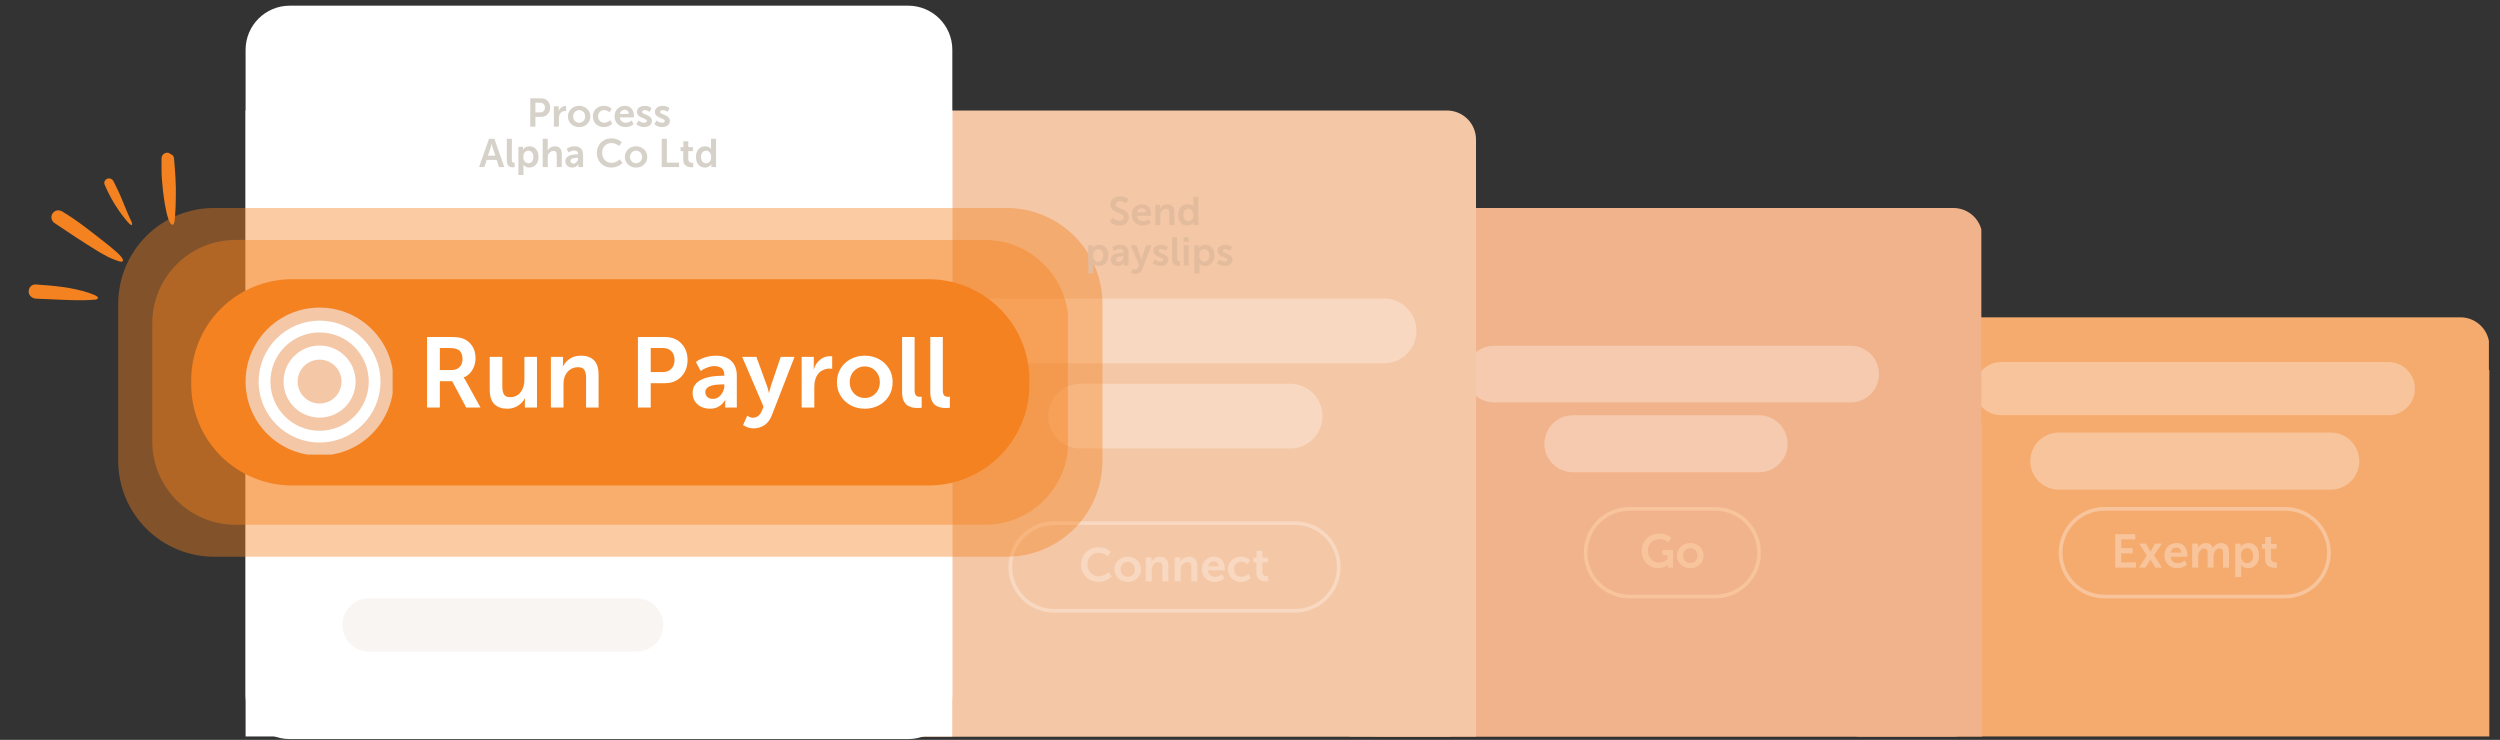 <svg xmlns="http://www.w3.org/2000/svg" xmlns:xlink="http://www.w3.org/1999/xlink" width="1980" zoomAndPan="magnify" viewBox="0 0 1485 439.5" height="586" preserveAspectRatio="xMidYMid meet" version="1.0"><rect x="0" y="0" width="1485" height="439.5" fill="#333333" stroke="none"/><defs><filter x="0%" y="0%" width="100%" height="100%" id="78d7eb03a7"><feColorMatrix values="0 0 0 0 1 0 0 0 0 1 0 0 0 0 1 0 0 0 1 0" color-interpolation-filters="sRGB"/></filter><g/><clipPath id="0b146d18ed"><path d="M 1102.875 188.484 L 1479 188.484 L 1479 434.988 L 1102.875 434.988 Z M 1102.875 188.484 " clip-rule="nonzero"/></clipPath><clipPath id="a2586a9a18"><path d="M 1120.105 188.484 L 1461.488 188.484 C 1466.055 188.484 1470.438 190.301 1473.672 193.531 C 1476.902 196.762 1478.719 201.145 1478.719 205.715 L 1478.719 417.758 C 1478.719 422.328 1476.902 426.711 1473.672 429.941 C 1470.438 433.176 1466.055 434.988 1461.488 434.988 L 1120.105 434.988 C 1115.535 434.988 1111.152 433.176 1107.922 429.941 C 1104.691 426.711 1102.875 422.328 1102.875 417.758 L 1102.875 205.715 C 1102.875 201.145 1104.691 196.762 1107.922 193.531 C 1111.152 190.301 1115.535 188.484 1120.105 188.484 Z M 1120.105 188.484 " clip-rule="nonzero"/></clipPath><clipPath id="bb9d91b953"><path d="M 1102.875 219.816 L 1478.719 219.816 L 1478.719 437.473 L 1102.875 437.473 Z M 1102.875 219.816 " clip-rule="nonzero"/></clipPath><clipPath id="dc56625723"><path d="M 1172.91 215.023 L 1434.547 215.023 L 1434.547 246.648 L 1172.91 246.648 Z M 1172.91 215.023 " clip-rule="nonzero"/></clipPath><clipPath id="3701bc9dc6"><path d="M 1188.723 215.023 L 1418.672 215.023 C 1422.863 215.023 1426.887 216.691 1429.852 219.656 C 1432.816 222.621 1434.484 226.645 1434.484 230.836 C 1434.484 235.031 1432.816 239.051 1429.852 242.02 C 1426.887 244.984 1422.863 246.648 1418.672 246.648 L 1188.723 246.648 C 1184.527 246.648 1180.508 244.984 1177.539 242.02 C 1174.574 239.051 1172.91 235.031 1172.91 230.836 C 1172.91 226.645 1174.574 222.621 1177.539 219.656 C 1180.508 216.691 1184.527 215.023 1188.723 215.023 Z M 1188.723 215.023 " clip-rule="nonzero"/></clipPath><clipPath id="4cadcdec79"><path d="M 1205.984 256.926 L 1401.422 256.926 L 1401.422 290.867 L 1205.984 290.867 Z M 1205.984 256.926 " clip-rule="nonzero"/></clipPath><clipPath id="fb031a3979"><path d="M 1222.953 256.926 L 1384.438 256.926 C 1393.812 256.926 1401.41 264.523 1401.41 273.898 C 1401.41 283.27 1393.812 290.867 1384.438 290.867 L 1222.953 290.867 C 1213.582 290.867 1205.984 283.27 1205.984 273.898 C 1205.984 264.523 1213.582 256.926 1222.953 256.926 Z M 1222.953 256.926 " clip-rule="nonzero"/></clipPath><clipPath id="27b5c2df93"><path d="M 1222.871 301.145 L 1384.547 301.145 L 1384.547 355.461 L 1222.871 355.461 Z M 1222.871 301.145 " clip-rule="nonzero"/></clipPath><clipPath id="74d68ea8ae"><path d="M 1250.031 301.145 L 1357.363 301.145 C 1364.566 301.145 1371.473 304.004 1376.566 309.098 C 1381.66 314.191 1384.52 321.098 1384.52 328.301 C 1384.52 335.504 1381.66 342.414 1376.566 347.508 C 1371.473 352.598 1364.566 355.461 1357.363 355.461 L 1250.031 355.461 C 1242.828 355.461 1235.922 352.598 1230.828 347.508 C 1225.734 342.414 1222.871 335.504 1222.871 328.301 C 1222.871 321.098 1225.734 314.191 1230.828 309.098 C 1235.922 304.004 1242.828 301.145 1250.031 301.145 Z M 1250.031 301.145 " clip-rule="nonzero"/></clipPath><clipPath id="62aac08780"><path d="M 1222.879 301.145 L 1384.883 301.145 L 1384.883 355.57 L 1222.879 355.57 Z M 1222.879 301.145 " clip-rule="nonzero"/></clipPath><clipPath id="3e56a61579"><path d="M 1250.035 301.145 L 1357.348 301.145 C 1364.547 301.145 1371.453 304.004 1376.547 309.098 C 1381.641 314.191 1384.5 321.098 1384.5 328.297 C 1384.5 335.5 1381.641 342.406 1376.547 347.496 C 1371.453 352.59 1364.547 355.449 1357.348 355.449 L 1250.035 355.449 C 1242.832 355.449 1235.926 352.59 1230.832 347.496 C 1225.742 342.406 1222.879 335.5 1222.879 328.297 C 1222.879 321.098 1225.742 314.191 1230.832 309.098 C 1235.926 304.004 1242.832 301.145 1250.035 301.145 Z M 1250.035 301.145 " clip-rule="nonzero"/></clipPath><clipPath id="aeb6a28552"><path d="M 233.801 377.934 L 521.305 377.934 L 521.305 416.406 L 233.801 416.406 Z M 233.801 377.934 " clip-rule="nonzero"/></clipPath><clipPath id="a2dcb021c5"><path d="M 253.039 377.934 L 501.941 377.934 C 512.562 377.934 521.176 386.547 521.176 397.172 C 521.176 407.793 512.562 416.406 501.941 416.406 L 253.039 416.406 C 242.414 416.406 233.801 407.793 233.801 397.172 C 233.801 386.547 242.414 377.934 253.039 377.934 Z M 253.039 377.934 " clip-rule="nonzero"/></clipPath><clipPath id="e14ac094ac"><path d="M 801.68 123.547 L 1177 123.547 L 1177 437.473 L 801.68 437.473 Z M 801.68 123.547 " clip-rule="nonzero"/></clipPath><clipPath id="cb2fe8a1c4"><path d="M 818.91 123.547 L 1160.293 123.547 C 1164.863 123.547 1169.242 125.363 1172.477 128.594 C 1175.707 131.824 1177.523 136.207 1177.523 140.777 L 1177.523 420.242 C 1177.523 424.809 1175.707 429.191 1172.477 432.426 C 1169.242 435.656 1164.863 437.473 1160.293 437.473 L 818.91 437.473 C 814.34 437.473 809.957 435.656 806.727 432.426 C 803.496 429.191 801.68 424.809 801.68 420.242 L 801.68 140.777 C 801.68 136.207 803.496 131.824 806.727 128.594 C 809.957 125.363 814.34 123.547 818.91 123.547 Z M 818.91 123.547 " clip-rule="nonzero"/></clipPath><clipPath id="900f8bea3d"><path d="M 870.664 205.348 L 1116.242 205.348 L 1116.242 239.055 L 870.664 239.055 Z M 870.664 205.348 " clip-rule="nonzero"/></clipPath><clipPath id="acb06cb757"><path d="M 887.52 205.348 L 1099.277 205.348 C 1103.746 205.348 1108.035 207.121 1111.195 210.281 C 1114.355 213.441 1116.133 217.73 1116.133 222.199 C 1116.133 226.672 1114.355 230.957 1111.195 234.117 C 1108.035 237.277 1103.746 239.055 1099.277 239.055 L 887.52 239.055 C 883.051 239.055 878.762 237.277 875.602 234.117 C 872.441 230.957 870.664 226.672 870.664 222.199 C 870.664 217.73 872.441 213.441 875.602 210.281 C 878.762 207.121 883.051 205.348 887.52 205.348 Z M 887.52 205.348 " clip-rule="nonzero"/></clipPath><clipPath id="209be17d3e"><path d="M 801.68 252.5 L 1177.523 252.5 L 1177.523 437.473 L 801.68 437.473 Z M 801.68 252.5 " clip-rule="nonzero"/></clipPath><clipPath id="7036895303"><path d="M 917.367 246.648 L 1061.93 246.648 L 1061.93 280.508 L 917.367 280.508 Z M 917.367 246.648 " clip-rule="nonzero"/></clipPath><clipPath id="52d3417e31"><path d="M 934.297 246.648 L 1044.906 246.648 C 1049.398 246.648 1053.703 248.434 1056.879 251.609 C 1060.055 254.781 1061.836 259.09 1061.836 263.578 C 1061.836 268.07 1060.055 272.375 1056.879 275.551 C 1053.703 278.727 1049.398 280.508 1044.906 280.508 L 934.297 280.508 C 929.805 280.508 925.5 278.727 922.324 275.551 C 919.148 272.375 917.367 268.07 917.367 263.578 C 917.367 259.09 919.148 254.781 922.324 251.609 C 925.5 248.434 929.805 246.648 934.297 246.648 Z M 934.297 246.648 " clip-rule="nonzero"/></clipPath><clipPath id="6a3c6a41d2"><path d="M 940.742 301.145 L 1046 301.145 L 1046 355.461 L 940.742 355.461 Z M 940.742 301.145 " clip-rule="nonzero"/></clipPath><clipPath id="bf51a2dc40"><path d="M 967.902 301.145 L 1018.895 301.145 C 1026.098 301.145 1033.008 304.004 1038.098 309.098 C 1043.191 314.191 1046.055 321.098 1046.055 328.301 C 1046.055 335.504 1043.191 342.414 1038.098 347.508 C 1033.008 352.598 1026.098 355.461 1018.895 355.461 L 967.902 355.461 C 960.699 355.461 953.789 352.598 948.695 347.508 C 943.605 342.414 940.742 335.504 940.742 328.301 C 940.742 321.098 943.605 314.191 948.695 309.098 C 953.789 304.004 960.699 301.145 967.902 301.145 Z M 967.902 301.145 " clip-rule="nonzero"/></clipPath><clipPath id="8068977431"><path d="M 940.75 301.145 L 1045.797 301.145 L 1045.797 355.57 L 940.75 355.57 Z M 940.75 301.145 " clip-rule="nonzero"/></clipPath><clipPath id="57be0926a7"><path d="M 967.906 301.145 L 1018.891 301.145 C 1026.094 301.145 1033 304.004 1038.09 309.098 C 1043.184 314.191 1046.043 321.098 1046.043 328.297 C 1046.043 335.5 1043.184 342.406 1038.09 347.496 C 1033 352.59 1026.094 355.449 1018.891 355.449 L 967.906 355.449 C 960.703 355.449 953.797 352.59 948.703 347.496 C 943.613 342.406 940.75 335.5 940.75 328.297 C 940.75 321.098 943.613 314.191 948.703 309.098 C 953.797 304.004 960.703 301.145 967.906 301.145 Z M 967.906 301.145 " clip-rule="nonzero"/></clipPath><clipPath id="ad728f94a1"><path d="M 500.906 65.652 L 877 65.652 L 877 437.473 L 500.906 437.473 Z M 500.906 65.652 " clip-rule="nonzero"/></clipPath><clipPath id="0352ec959a"><path d="M 518.137 65.652 L 859.52 65.652 C 864.09 65.652 868.469 67.465 871.703 70.699 C 874.934 73.93 876.75 78.312 876.75 82.883 L 876.75 420.242 C 876.75 424.809 874.934 429.191 871.703 432.426 C 868.469 435.656 864.09 437.473 859.52 437.473 L 518.137 437.473 C 513.566 437.473 509.184 435.656 505.953 432.426 C 502.723 429.191 500.906 424.809 500.906 420.242 L 500.906 82.883 C 500.906 78.312 502.723 73.93 505.953 70.699 C 509.184 67.465 513.566 65.652 518.137 65.652 Z M 518.137 65.652 " clip-rule="nonzero"/></clipPath><clipPath id="1d6a628db4"><path d="M 500.906 169.195 L 876.75 169.195 L 876.75 437.473 L 500.906 437.473 Z M 500.906 169.195 " clip-rule="nonzero"/></clipPath><clipPath id="e7ce31681b"><path d="M 145.883 65.652 L 565.684 65.652 L 565.684 437.473 L 145.883 437.473 Z M 145.883 65.652 " clip-rule="nonzero"/></clipPath><clipPath id="92e66dde77"><path d="M 554 177.324 L 841.504 177.324 L 841.504 215.801 L 554 215.801 Z M 554 177.324 " clip-rule="nonzero"/></clipPath><clipPath id="2d86634f01"><path d="M 573.238 177.324 L 822.137 177.324 C 832.762 177.324 841.375 185.938 841.375 196.562 C 841.375 207.188 832.762 215.801 822.137 215.801 L 573.238 215.801 C 562.613 215.801 554 207.188 554 196.562 C 554 185.938 562.613 177.324 573.238 177.324 Z M 573.238 177.324 " clip-rule="nonzero"/></clipPath><clipPath id="b61b488c5a"><path d="M 622.57 227.945 L 785.633 227.945 L 785.633 266.422 L 622.57 266.422 Z M 622.57 227.945 " clip-rule="nonzero"/></clipPath><clipPath id="d135634ce6"><path d="M 641.809 227.945 L 766.355 227.945 C 776.98 227.945 785.594 236.559 785.594 247.184 C 785.594 257.809 776.98 266.422 766.355 266.422 L 641.809 266.422 C 631.184 266.422 622.57 257.809 622.57 247.184 C 622.57 236.559 631.184 227.945 641.809 227.945 Z M 641.809 227.945 " clip-rule="nonzero"/></clipPath><clipPath id="04a7da60d5"><path d="M 598.996 309.613 L 796.527 309.613 L 796.527 363.93 L 598.996 363.93 Z M 598.996 309.613 " clip-rule="nonzero"/></clipPath><clipPath id="c2bff8b88e"><path d="M 626.152 309.613 L 769.223 309.613 C 776.426 309.613 783.332 312.477 788.426 317.57 C 793.52 322.664 796.379 329.57 796.379 336.773 C 796.379 343.977 793.52 350.883 788.426 355.977 C 783.332 361.07 776.426 363.93 769.223 363.93 L 626.152 363.93 C 618.949 363.93 612.043 361.07 606.949 355.977 C 601.855 350.883 598.996 343.977 598.996 336.773 C 598.996 329.57 601.855 322.664 606.949 317.57 C 612.043 312.477 618.949 309.613 626.152 309.613 Z M 626.152 309.613 " clip-rule="nonzero"/></clipPath><clipPath id="556f51289b"><path d="M 599.008 309.613 L 796.445 309.613 L 796.445 364 L 599.008 364 Z M 599.008 309.613 " clip-rule="nonzero"/></clipPath><clipPath id="5f1716fb43"><path d="M 626.16 309.613 L 769.203 309.613 C 776.402 309.613 783.309 312.477 788.402 317.566 C 793.496 322.66 796.355 329.566 796.355 336.77 C 796.355 343.969 793.496 350.875 788.402 355.969 C 783.309 361.062 776.402 363.922 769.203 363.922 L 626.16 363.922 C 618.957 363.922 612.051 361.062 606.961 355.969 C 601.867 350.875 599.008 343.969 599.008 336.77 C 599.008 329.566 601.867 322.66 606.961 317.566 C 612.051 312.477 618.957 309.613 626.16 309.613 Z M 626.16 309.613 " clip-rule="nonzero"/></clipPath><clipPath id="201ff427a7"><path d="M 145.883 3.375 L 565.684 3.375 L 565.684 439 L 145.883 439 Z M 145.883 3.375 " clip-rule="nonzero"/></clipPath><clipPath id="447813102e"><path d="M 172.102 3.375 L 539.465 3.375 C 553.945 3.375 565.684 15.113 565.684 29.594 L 565.684 412.781 C 565.684 427.262 553.945 439 539.465 439 L 172.102 439 C 157.621 439 145.883 427.262 145.883 412.781 L 145.883 29.594 C 145.883 15.113 157.621 3.375 172.102 3.375 Z M 172.102 3.375 " clip-rule="nonzero"/></clipPath><mask id="8ec84a098d"><g filter="url(#78d7eb03a7)"><rect x="-148.5" width="1782" fill="#000000" y="-43.95" height="527.4" fill-opacity="0.41"/></g></mask><clipPath id="dcc7c8228b"><path d="M 0.215 0.547 L 585 0.547 L 585 207.684 L 0.215 207.684 Z M 0.215 0.547 " clip-rule="nonzero"/></clipPath><clipPath id="409059c204"><path d="M 57.148 0.547 L 527.922 0.547 C 543.023 0.547 557.504 6.543 568.184 17.223 C 578.859 27.898 584.859 42.383 584.859 57.48 L 584.859 150.746 C 584.859 165.848 578.859 180.328 568.184 191.008 C 557.504 201.684 543.023 207.684 527.922 207.684 L 57.148 207.684 C 42.051 207.684 27.566 201.684 16.891 191.008 C 6.211 180.328 0.215 165.848 0.215 150.746 L 0.215 57.48 C 0.215 42.383 6.211 27.898 16.891 17.223 C 27.566 6.543 42.051 0.547 57.148 0.547 Z M 57.148 0.547 " clip-rule="nonzero"/></clipPath><clipPath id="4f716be8ea"><rect x="0" width="586" y="0" height="208"/></clipPath><clipPath id="8423b3124d"><path d="M 203.402 355.461 L 394 355.461 L 394 387.082 L 203.402 387.082 Z M 203.402 355.461 " clip-rule="nonzero"/></clipPath><clipPath id="4a13aa2b83"><path d="M 219.215 355.461 L 378.156 355.461 C 382.352 355.461 386.371 357.125 389.34 360.09 C 392.305 363.059 393.969 367.078 393.969 371.273 C 393.969 375.465 392.305 379.488 389.34 382.453 C 386.371 385.418 382.352 387.082 378.156 387.082 L 219.215 387.082 C 215.02 387.082 210.996 385.418 208.031 382.453 C 205.066 379.488 203.402 375.465 203.402 371.273 C 203.402 367.078 205.066 363.059 208.031 360.09 C 210.996 357.125 215.02 355.461 219.215 355.461 Z M 219.215 355.461 " clip-rule="nonzero"/></clipPath><mask id="75c2214460"><g filter="url(#78d7eb03a7)"><rect x="-148.5" width="1782" fill="#000000" y="-43.95" height="527.4" fill-opacity="0.41"/></g></mask><clipPath id="5ea4563d4b"><path d="M 0.465 0.531 L 544.965 0.531 L 544.965 169.695 L 0.465 169.695 Z M 0.465 0.531 " clip-rule="nonzero"/></clipPath><clipPath id="5fb3edc9ec"><path d="M 49.91 0.531 L 495.164 0.531 C 522.473 0.531 544.609 22.668 544.609 49.977 L 544.609 120.254 C 544.609 147.559 522.473 169.695 495.164 169.695 L 49.91 169.695 C 22.602 169.695 0.465 147.559 0.465 120.254 L 0.465 49.977 C 0.465 22.668 22.602 0.531 49.91 0.531 Z M 49.91 0.531 " clip-rule="nonzero"/></clipPath><clipPath id="6d0dfa5b32"><rect x="0" width="546" y="0" height="170"/></clipPath><clipPath id="134644a195"><path d="M 113.105 165.367 L 611.871 165.367 L 611.871 288.383 L 113.105 288.383 Z M 113.105 165.367 " clip-rule="nonzero"/></clipPath><clipPath id="994f063ff8"><path d="M 173.516 165.844 L 551.555 165.844 C 567.453 165.844 582.695 172.16 593.934 183.398 C 605.176 194.637 611.488 209.883 611.488 225.777 L 611.488 228.449 C 611.488 244.348 605.176 259.59 593.934 270.828 C 582.695 282.07 567.453 288.383 551.555 288.383 L 173.516 288.383 C 157.621 288.383 142.379 282.07 131.137 270.828 C 119.898 259.59 113.586 244.348 113.586 228.449 L 113.586 225.777 C 113.586 209.883 119.898 194.637 131.137 183.398 C 142.379 172.16 157.621 165.844 173.516 165.844 Z M 173.516 165.844 " clip-rule="nonzero"/></clipPath><clipPath id="309f38a783"><path d="M 145.883 182.707 L 233.215 182.707 L 233.215 270.043 L 145.883 270.043 Z M 145.883 182.707 " clip-rule="nonzero"/></clipPath><clipPath id="01d3b4b790"><path d="M 30 124 L 74 124 L 74 156 L 30 156 Z M 30 124 " clip-rule="nonzero"/></clipPath><clipPath id="e95bfda7e8"><path d="M 6.289 169.273 L 64.574 69.934 L 125.707 105.801 L 67.422 205.141 Z M 6.289 169.273 " clip-rule="nonzero"/></clipPath><clipPath id="088361b4fe"><path d="M 6.289 169.273 L 64.574 69.934 L 157.367 124.375 L 99.082 223.719 Z M 6.289 169.273 " clip-rule="nonzero"/></clipPath><clipPath id="bf39de5938"><path d="M 17 168 L 59 168 L 59 179 L 17 179 Z M 17 168 " clip-rule="nonzero"/></clipPath><clipPath id="3fe74537a1"><path d="M 6.289 169.273 L 64.574 69.934 L 125.707 105.801 L 67.422 205.141 Z M 6.289 169.273 " clip-rule="nonzero"/></clipPath><clipPath id="b98cd8d801"><path d="M 6.289 169.273 L 64.574 69.934 L 157.367 124.375 L 99.082 223.719 Z M 6.289 169.273 " clip-rule="nonzero"/></clipPath><clipPath id="df40acfd6d"><path d="M 95 90 L 105 90 L 105 134 L 95 134 Z M 95 90 " clip-rule="nonzero"/></clipPath><clipPath id="ea427900e4"><path d="M 6.289 169.273 L 64.574 69.934 L 125.707 105.801 L 67.422 205.141 Z M 6.289 169.273 " clip-rule="nonzero"/></clipPath><clipPath id="90d066f51d"><path d="M 6.289 169.273 L 64.574 69.934 L 157.367 124.375 L 99.082 223.719 Z M 6.289 169.273 " clip-rule="nonzero"/></clipPath><clipPath id="fae76522b2"><path d="M 61 105 L 79 105 L 79 134 L 61 134 Z M 61 105 " clip-rule="nonzero"/></clipPath><clipPath id="69bc48fe58"><path d="M 6.289 169.273 L 64.574 69.934 L 125.707 105.801 L 67.422 205.141 Z M 6.289 169.273 " clip-rule="nonzero"/></clipPath><clipPath id="4b40cc59e8"><path d="M 6.289 169.273 L 64.574 69.934 L 157.367 124.375 L 99.082 223.719 Z M 6.289 169.273 " clip-rule="nonzero"/></clipPath></defs><g clip-path="url(#0b146d18ed)"><g clip-path="url(#a2586a9a18)"><path fill="#f5aa6e" d="M 1102.875 188.484 L 1478.41 188.484 L 1478.41 434.988 L 1102.875 434.988 Z M 1102.875 188.484 " fill-opacity="1" fill-rule="nonzero"/></g></g><g clip-path="url(#bb9d91b953)"><path fill="#f5aa6e" d="M 1102.875 219.816 L 1478.668 219.816 L 1478.668 437.473 L 1102.875 437.473 Z M 1102.875 219.816 " fill-opacity="1" fill-rule="nonzero"/></g><g clip-path="url(#dc56625723)"><g clip-path="url(#3701bc9dc6)"><path fill="#f8c49b" d="M 1172.91 215.023 L 1434.422 215.023 L 1434.422 246.648 L 1172.91 246.648 Z M 1172.91 215.023 " fill-opacity="1" fill-rule="nonzero"/></g></g><g clip-path="url(#4cadcdec79)"><g clip-path="url(#fb031a3979)"><path fill="#f8c49b" d="M 1205.984 256.926 L 1401.422 256.926 L 1401.422 290.867 L 1205.984 290.867 Z M 1205.984 256.926 " fill-opacity="1" fill-rule="nonzero"/></g></g><g clip-path="url(#27b5c2df93)"><g clip-path="url(#74d68ea8ae)"><path fill="#f5aa6e" d="M 1222.871 301.145 L 1384.547 301.145 L 1384.547 355.461 L 1222.871 355.461 Z M 1222.871 301.145 " fill-opacity="1" fill-rule="nonzero"/></g></g><g clip-path="url(#62aac08780)"><g clip-path="url(#3e56a61579)"><path stroke-linecap="butt" transform="matrix(1.266, 0, 0, 1.266, 1222.88, 301.144)" fill="none" stroke-linejoin="miter" d="M 21.454 0 L 106.239 0 C 111.927 0 117.384 2.259 121.408 6.284 C 125.433 10.308 127.692 15.765 127.692 21.453 C 127.692 27.144 125.433 32.6 121.408 36.621 C 117.384 40.646 111.927 42.905 106.239 42.905 L 21.454 42.905 C 15.763 42.905 10.307 40.646 6.283 36.621 C 2.261 32.6 -0.001 27.144 -0.001 21.453 C -0.001 15.765 2.261 10.308 6.283 6.284 C 10.307 2.259 15.763 0 21.454 0 Z M 21.454 0 " stroke="#f8c49b" stroke-width="3.551" stroke-opacity="1" stroke-miterlimit="4"/></g></g><g fill="#f8c49b" fill-opacity="1"><g transform="translate(1253.925, 337.165)"><g><path d="M 2.516 0 L 2.516 -19.875 L 14.422 -19.875 L 14.422 -16.766 L 6.125 -16.766 L 6.125 -11.562 L 12.828 -11.562 L 12.828 -8.453 L 6.125 -8.453 L 6.125 -3.109 L 14.875 -3.109 L 14.875 0 Z M 2.516 0 "/></g></g></g><g fill="#f8c49b" fill-opacity="1"><g transform="translate(1270.026, 337.165)"><g><path d="M 7.359 -4.906 L 7.312 -4.906 C 7.312 -4.906 7.27 -4.816 7.188 -4.641 C 7.102 -4.461 7.016 -4.297 6.922 -4.141 L 4.422 0 L 0.469 0 L 5.188 -7.219 L 0.594 -14.281 L 4.625 -14.281 L 6.828 -10.391 C 6.941 -10.203 7.051 -10.004 7.156 -9.797 C 7.258 -9.586 7.312 -9.484 7.312 -9.484 L 7.359 -9.484 C 7.359 -9.484 7.41 -9.586 7.516 -9.797 C 7.617 -10.004 7.727 -10.203 7.844 -10.391 L 10.047 -14.281 L 14.078 -14.281 L 9.484 -7.219 L 14.203 0 L 10.25 0 L 7.75 -4.141 C 7.656 -4.297 7.566 -4.461 7.484 -4.641 C 7.398 -4.816 7.359 -4.906 7.359 -4.906 Z M 7.359 -4.906 "/></g></g></g><g fill="#f8c49b" fill-opacity="1"><g transform="translate(1284.7, 337.165)"><g><path d="M 0.953 -7.141 C 0.953 -8.617 1.258 -9.914 1.875 -11.031 C 2.488 -12.156 3.344 -13.031 4.438 -13.656 C 5.531 -14.289 6.785 -14.609 8.203 -14.609 C 9.586 -14.609 10.742 -14.305 11.672 -13.703 C 12.609 -13.098 13.316 -12.285 13.797 -11.266 C 14.285 -10.254 14.531 -9.113 14.531 -7.844 C 14.531 -7.633 14.516 -7.352 14.484 -7 C 14.461 -6.645 14.453 -6.469 14.453 -6.469 L 4.594 -6.469 C 4.664 -5.645 4.906 -4.945 5.312 -4.375 C 5.727 -3.812 6.25 -3.391 6.875 -3.109 C 7.5 -2.828 8.164 -2.688 8.875 -2.688 C 9.645 -2.688 10.344 -2.816 10.969 -3.078 C 11.594 -3.336 12.082 -3.598 12.438 -3.859 C 12.801 -4.117 12.984 -4.25 12.984 -4.25 L 14.359 -1.703 C 14.359 -1.703 14.227 -1.598 13.969 -1.391 C 13.707 -1.191 13.32 -0.957 12.812 -0.688 C 12.312 -0.414 11.711 -0.176 11.016 0.031 C 10.316 0.238 9.52 0.344 8.625 0.344 C 7.051 0.344 5.691 0.004 4.547 -0.672 C 3.398 -1.359 2.516 -2.27 1.891 -3.406 C 1.266 -4.551 0.953 -5.797 0.953 -7.141 Z M 4.703 -8.906 L 10.953 -8.906 C 10.93 -9.875 10.648 -10.609 10.109 -11.109 C 9.566 -11.617 8.906 -11.875 8.125 -11.875 C 7.207 -11.875 6.445 -11.609 5.844 -11.078 C 5.25 -10.555 4.867 -9.832 4.703 -8.906 Z M 4.703 -8.906 "/></g></g></g><g fill="#f8c49b" fill-opacity="1"><g transform="translate(1300.213, 337.165)"><g><path d="M 1.953 0 L 1.953 -14.281 L 5.375 -14.281 L 5.375 -12.625 C 5.375 -12.363 5.363 -12.133 5.344 -11.938 C 5.32 -11.738 5.312 -11.641 5.312 -11.641 L 5.375 -11.641 C 5.613 -12.109 5.953 -12.57 6.391 -13.031 C 6.836 -13.488 7.367 -13.863 7.984 -14.156 C 8.598 -14.457 9.281 -14.609 10.031 -14.609 C 12.207 -14.609 13.598 -13.629 14.203 -11.672 L 14.25 -11.672 C 14.645 -12.441 15.273 -13.125 16.141 -13.719 C 17.004 -14.312 18 -14.609 19.125 -14.609 C 20.613 -14.609 21.766 -14.176 22.578 -13.312 C 23.391 -12.445 23.797 -11.07 23.797 -9.188 L 23.797 0 L 20.25 0 L 20.25 -8.516 C 20.25 -9.336 20.125 -10.02 19.875 -10.562 C 19.633 -11.102 19.102 -11.375 18.281 -11.375 C 17.363 -11.375 16.609 -11.055 16.016 -10.422 C 15.43 -9.785 15.039 -9.02 14.844 -8.125 C 14.77 -7.844 14.723 -7.547 14.703 -7.234 C 14.68 -6.93 14.672 -6.609 14.672 -6.266 L 14.672 0 L 11.109 0 L 11.109 -8.516 C 11.109 -9.035 11.066 -9.508 10.984 -9.938 C 10.898 -10.363 10.719 -10.707 10.438 -10.969 C 10.164 -11.238 9.75 -11.375 9.188 -11.375 C 8.27 -11.375 7.508 -11.055 6.906 -10.422 C 6.312 -9.785 5.906 -9.008 5.688 -8.094 C 5.613 -7.832 5.566 -7.539 5.547 -7.219 C 5.523 -6.906 5.516 -6.586 5.516 -6.266 L 5.516 0 Z M 1.953 0 "/></g></g></g><g fill="#f8c49b" fill-opacity="1"><g transform="translate(1325.78, 337.165)"><g><path d="M 1.953 5.594 L 1.953 -14.281 L 5.203 -14.281 L 5.203 -13.25 C 5.203 -12.988 5.191 -12.758 5.172 -12.562 C 5.16 -12.363 5.156 -12.266 5.156 -12.266 L 5.203 -12.266 C 5.203 -12.266 5.285 -12.379 5.453 -12.609 C 5.629 -12.848 5.895 -13.125 6.25 -13.438 C 6.602 -13.758 7.07 -14.035 7.656 -14.266 C 8.25 -14.492 8.961 -14.609 9.797 -14.609 C 11.086 -14.609 12.207 -14.289 13.156 -13.656 C 14.113 -13.031 14.848 -12.156 15.359 -11.031 C 15.867 -9.914 16.125 -8.617 16.125 -7.141 C 16.125 -5.629 15.836 -4.312 15.266 -3.188 C 14.703 -2.07 13.93 -1.203 12.953 -0.578 C 11.973 0.035 10.859 0.344 9.609 0.344 C 8.898 0.344 8.285 0.242 7.766 0.047 C 7.254 -0.148 6.828 -0.379 6.484 -0.641 C 6.148 -0.898 5.906 -1.129 5.75 -1.328 C 5.594 -1.523 5.516 -1.625 5.516 -1.625 L 5.453 -1.625 C 5.453 -1.625 5.461 -1.508 5.484 -1.281 C 5.504 -1.062 5.516 -0.766 5.516 -0.391 L 5.516 5.594 Z M 5.406 -7.062 C 5.406 -6.332 5.539 -5.629 5.812 -4.953 C 6.082 -4.285 6.477 -3.734 7 -3.297 C 7.52 -2.867 8.172 -2.656 8.953 -2.656 C 9.941 -2.656 10.785 -3.035 11.484 -3.797 C 12.191 -4.566 12.547 -5.66 12.547 -7.078 C 12.547 -8.441 12.211 -9.531 11.547 -10.344 C 10.891 -11.156 10.035 -11.562 8.984 -11.562 C 8.367 -11.562 7.785 -11.406 7.234 -11.094 C 6.68 -10.789 6.238 -10.305 5.906 -9.641 C 5.57 -8.984 5.406 -8.125 5.406 -7.062 Z M 5.406 -7.062 "/></g></g></g><g fill="#f8c49b" fill-opacity="1"><g transform="translate(1342.89, 337.165)"><g><path d="M 2.578 -5.234 L 2.578 -11.234 L 0.734 -11.234 L 0.734 -14.062 L 2.656 -14.062 L 2.656 -18.172 L 6.125 -18.172 L 6.125 -14.062 L 9.375 -14.062 L 9.375 -11.234 L 6.125 -11.234 L 6.125 -5.688 C 6.125 -4.906 6.289 -4.32 6.625 -3.938 C 6.969 -3.551 7.363 -3.297 7.812 -3.172 C 8.258 -3.055 8.641 -3 8.953 -3 C 9.16 -3 9.32 -3.004 9.438 -3.016 C 9.551 -3.035 9.609 -3.047 9.609 -3.047 L 9.609 0.062 C 9.609 0.062 9.508 0.07 9.312 0.094 C 9.113 0.125 8.848 0.141 8.516 0.141 C 8.004 0.141 7.414 0.082 6.75 -0.031 C 6.094 -0.156 5.441 -0.395 4.797 -0.75 C 4.16 -1.102 3.629 -1.641 3.203 -2.359 C 2.785 -3.078 2.578 -4.035 2.578 -5.234 Z M 2.578 -5.234 "/></g></g></g><g clip-path="url(#aeb6a28552)"><g clip-path="url(#a2dcb021c5)"><path fill="#f8d8c0" d="M 233.801 377.934 L 521.152 377.934 L 521.152 416.406 L 233.801 416.406 Z M 233.801 377.934 " fill-opacity="1" fill-rule="nonzero"/></g></g><g clip-path="url(#e14ac094ac)"><g clip-path="url(#cb2fe8a1c4)"><path fill="#f1b38b" d="M 801.68 123.547 L 1176.918 123.547 L 1176.918 437.473 L 801.68 437.473 Z M 801.68 123.547 " fill-opacity="1" fill-rule="nonzero"/></g></g><g clip-path="url(#900f8bea3d)"><g clip-path="url(#acb06cb757)"><path fill="#f5caae" d="M 870.664 205.348 L 1116.109 205.348 L 1116.109 239.055 L 870.664 239.055 Z M 870.664 205.348 " fill-opacity="1" fill-rule="nonzero"/></g></g><g clip-path="url(#209be17d3e)"><path fill="#f1b38b" d="M 801.68 252.5 L 1177.402 252.5 L 1177.402 437.473 L 801.68 437.473 Z M 801.68 252.5 " fill-opacity="1" fill-rule="nonzero"/></g><g clip-path="url(#7036895303)"><g clip-path="url(#52d3417e31)"><path fill="#f5caae" d="M 917.367 246.648 L 1061.797 246.648 L 1061.797 280.508 L 917.367 280.508 Z M 917.367 246.648 " fill-opacity="1" fill-rule="nonzero"/></g></g><g clip-path="url(#6a3c6a41d2)"><g clip-path="url(#bf51a2dc40)"><path fill="#f1b38b" d="M 940.742 301.145 L 1045.98 301.145 L 1045.98 355.461 L 940.742 355.461 Z M 940.742 301.145 " fill-opacity="1" fill-rule="nonzero"/></g></g><g clip-path="url(#8068977431)"><g clip-path="url(#57be0926a7)"><path stroke-linecap="butt" transform="matrix(1.266, 0, 0, 1.266, 940.752, 301.144)" fill="none" stroke-linejoin="miter" d="M 21.454 0 L 61.736 0 C 67.427 0 72.883 2.259 76.904 6.284 C 80.929 10.308 83.188 15.765 83.188 21.453 C 83.188 27.144 80.929 32.6 76.904 36.621 C 72.883 40.646 67.427 42.905 61.736 42.905 L 21.454 42.905 C 15.763 42.905 10.307 40.646 6.282 36.621 C 2.261 32.6 -0.001 27.144 -0.001 21.453 C -0.001 15.765 2.261 10.308 6.282 6.284 C 10.307 2.259 15.763 0 21.454 0 Z M 21.454 0 " stroke="#f8c49b" stroke-width="3.551" stroke-opacity="1" stroke-miterlimit="4"/></g></g><g fill="#f8c49b" fill-opacity="1"><g transform="translate(974, 337.165)"><g><path d="M 1.172 -9.969 C 1.172 -11.406 1.426 -12.742 1.938 -13.984 C 2.457 -15.223 3.172 -16.305 4.078 -17.234 C 4.992 -18.172 6.078 -18.898 7.328 -19.422 C 8.586 -19.953 9.953 -20.219 11.422 -20.219 C 12.641 -20.219 13.707 -20.086 14.625 -19.828 C 15.551 -19.578 16.32 -19.285 16.938 -18.953 C 17.551 -18.617 18.016 -18.328 18.328 -18.078 C 18.648 -17.828 18.812 -17.703 18.812 -17.703 L 17.031 -15.016 C 17.031 -15.016 16.898 -15.109 16.641 -15.297 C 16.391 -15.492 16.031 -15.711 15.562 -15.953 C 15.102 -16.203 14.547 -16.422 13.891 -16.609 C 13.234 -16.805 12.516 -16.906 11.734 -16.906 C 10.254 -16.906 9.004 -16.598 7.984 -15.984 C 6.973 -15.367 6.207 -14.539 5.688 -13.5 C 5.164 -12.469 4.906 -11.328 4.906 -10.078 C 4.906 -8.641 5.203 -7.391 5.797 -6.328 C 6.391 -5.266 7.191 -4.438 8.203 -3.844 C 9.211 -3.258 10.332 -2.969 11.562 -2.969 C 12.312 -2.969 12.992 -3.066 13.609 -3.266 C 14.223 -3.473 14.75 -3.719 15.188 -4 C 15.625 -4.281 15.957 -4.523 16.188 -4.734 C 16.426 -4.941 16.547 -5.047 16.547 -5.047 L 16.547 -7.359 L 13.5 -7.359 L 13.5 -10.469 L 19.797 -10.469 L 19.797 0 L 16.719 0 L 16.719 -0.953 C 16.719 -1.16 16.723 -1.352 16.734 -1.531 C 16.742 -1.707 16.75 -1.797 16.75 -1.797 L 16.688 -1.797 C 16.688 -1.797 16.562 -1.688 16.312 -1.469 C 16.062 -1.25 15.688 -1 15.188 -0.719 C 14.695 -0.445 14.094 -0.203 13.375 0.016 C 12.664 0.234 11.848 0.344 10.922 0.344 C 9.609 0.344 8.363 0.098 7.188 -0.391 C 6.02 -0.879 4.984 -1.578 4.078 -2.484 C 3.172 -3.391 2.457 -4.469 1.938 -5.719 C 1.426 -6.977 1.172 -8.395 1.172 -9.969 Z M 1.172 -9.969 "/></g></g></g><g fill="#f8c49b" fill-opacity="1"><g transform="translate(995.282, 337.165)"><g><path d="M 0.891 -7.141 C 0.891 -8.598 1.238 -9.891 1.938 -11.016 C 2.645 -12.148 3.586 -13.031 4.766 -13.656 C 5.953 -14.289 7.273 -14.609 8.734 -14.609 C 10.191 -14.609 11.516 -14.289 12.703 -13.656 C 13.898 -13.031 14.848 -12.148 15.547 -11.016 C 16.254 -9.891 16.609 -8.598 16.609 -7.141 C 16.609 -5.68 16.254 -4.383 15.547 -3.25 C 14.848 -2.125 13.906 -1.242 12.719 -0.609 C 11.539 0.023 10.223 0.344 8.766 0.344 C 7.305 0.344 5.984 0.023 4.797 -0.609 C 3.617 -1.242 2.672 -2.125 1.953 -3.25 C 1.242 -4.383 0.891 -5.68 0.891 -7.141 Z M 4.516 -7.141 C 4.516 -6.266 4.703 -5.488 5.078 -4.812 C 5.461 -4.145 5.977 -3.625 6.625 -3.25 C 7.281 -2.875 7.992 -2.688 8.766 -2.688 C 9.523 -2.688 10.227 -2.875 10.875 -3.25 C 11.52 -3.625 12.031 -4.145 12.406 -4.812 C 12.789 -5.488 12.984 -6.266 12.984 -7.141 C 12.984 -8.016 12.789 -8.785 12.406 -9.453 C 12.031 -10.129 11.52 -10.656 10.875 -11.031 C 10.227 -11.406 9.523 -11.594 8.766 -11.594 C 7.992 -11.594 7.281 -11.406 6.625 -11.031 C 5.977 -10.656 5.461 -10.129 5.078 -9.453 C 4.703 -8.785 4.516 -8.016 4.516 -7.141 Z M 4.516 -7.141 "/></g></g></g><g clip-path="url(#ad728f94a1)"><g clip-path="url(#0352ec959a)"><path fill="#f4c7a6" d="M 500.906 65.652 L 877.086 65.652 L 877.086 437.473 L 500.906 437.473 Z M 500.906 65.652 " fill-opacity="1" fill-rule="nonzero"/></g></g><g clip-path="url(#1d6a628db4)"><path fill="#f4c7a6" d="M 500.906 169.195 L 877.121 169.195 L 877.121 437.473 L 500.906 437.473 Z M 500.906 169.195 " fill-opacity="1" fill-rule="nonzero"/></g><g clip-path="url(#e7ce31681b)"><path fill="#ffffff" d="M 145.883 65.652 L 565.633 65.652 L 565.633 437.473 L 145.883 437.473 Z M 145.883 65.652 " fill-opacity="1" fill-rule="nonzero"/></g><g clip-path="url(#92e66dde77)"><g clip-path="url(#2d86634f01)"><path fill="#f8d8c0" d="M 554 177.324 L 841.352 177.324 L 841.352 215.801 L 554 215.801 Z M 554 177.324 " fill-opacity="1" fill-rule="nonzero"/></g></g><g clip-path="url(#b61b488c5a)"><g clip-path="url(#d135634ce6)"><path fill="#f8d8c0" d="M 622.57 227.945 L 785.633 227.945 L 785.633 266.422 L 622.57 266.422 Z M 622.57 227.945 " fill-opacity="1" fill-rule="nonzero"/></g></g><g clip-path="url(#04a7da60d5)"><g clip-path="url(#c2bff8b88e)"><path fill="#f4c7a6" d="M 598.996 309.613 L 796.316 309.613 L 796.316 363.93 L 598.996 363.93 Z M 598.996 309.613 " fill-opacity="1" fill-rule="nonzero"/></g></g><g clip-path="url(#556f51289b)"><g clip-path="url(#5f1716fb43)"><path stroke-linecap="butt" transform="matrix(1.266, 0, 0, 1.266, 599.006, 309.615)" fill="none" stroke-linejoin="miter" d="M 21.454 -0.001 L 134.468 -0.001 C 140.156 -0.001 145.613 2.261 149.637 6.282 C 153.662 10.307 155.921 15.763 155.921 21.454 C 155.921 27.142 153.662 32.598 149.637 36.623 C 145.613 40.647 140.156 42.906 134.468 42.906 L 21.454 42.906 C 15.763 42.906 10.306 40.647 6.285 36.623 C 2.26 32.598 0.001 27.142 0.001 21.454 C 0.001 15.763 2.26 10.307 6.285 6.282 C 10.306 2.261 15.763 -0.001 21.454 -0.001 Z M 21.454 -0.001 " stroke="#f8d8c0" stroke-width="3.551" stroke-opacity="1" stroke-miterlimit="4"/></g></g><g fill="#f8d8c0" fill-opacity="1"><g transform="translate(641.071, 345.293)"><g><path d="M 1.141 -10.031 C 1.141 -11.469 1.395 -12.805 1.906 -14.047 C 2.426 -15.285 3.145 -16.363 4.062 -17.281 C 4.988 -18.207 6.07 -18.926 7.312 -19.438 C 8.562 -19.957 9.914 -20.219 11.375 -20.219 C 12.582 -20.219 13.645 -20.082 14.562 -19.812 C 15.477 -19.539 16.242 -19.223 16.859 -18.859 C 17.473 -18.492 17.93 -18.176 18.234 -17.906 C 18.547 -17.633 18.703 -17.5 18.703 -17.5 L 16.969 -14.812 C 16.969 -14.812 16.832 -14.914 16.562 -15.125 C 16.289 -15.344 15.91 -15.586 15.422 -15.859 C 14.941 -16.129 14.367 -16.367 13.703 -16.578 C 13.047 -16.797 12.32 -16.906 11.531 -16.906 C 10.133 -16.906 8.938 -16.594 7.938 -15.969 C 6.938 -15.344 6.176 -14.508 5.656 -13.469 C 5.133 -12.438 4.875 -11.305 4.875 -10.078 C 4.875 -8.828 5.145 -7.66 5.688 -6.578 C 6.227 -5.492 6.992 -4.617 7.984 -3.953 C 8.984 -3.297 10.176 -2.969 11.562 -2.969 C 12.426 -2.969 13.211 -3.094 13.922 -3.344 C 14.629 -3.594 15.234 -3.883 15.734 -4.219 C 16.234 -4.562 16.625 -4.859 16.906 -5.109 C 17.188 -5.359 17.328 -5.484 17.328 -5.484 L 19.234 -2.891 C 19.234 -2.891 19.066 -2.723 18.734 -2.391 C 18.398 -2.066 17.898 -1.691 17.234 -1.266 C 16.566 -0.848 15.75 -0.473 14.781 -0.141 C 13.812 0.18 12.691 0.344 11.422 0.344 C 9.91 0.344 8.523 0.082 7.266 -0.438 C 6.004 -0.969 4.914 -1.703 4 -2.641 C 3.082 -3.586 2.375 -4.691 1.875 -5.953 C 1.383 -7.211 1.141 -8.57 1.141 -10.031 Z M 1.141 -10.031 "/></g></g></g><g fill="#f8d8c0" fill-opacity="1"><g transform="translate(661.121, 345.293)"><g><path d="M 0.891 -7.141 C 0.891 -8.598 1.238 -9.891 1.938 -11.016 C 2.645 -12.148 3.586 -13.031 4.766 -13.656 C 5.953 -14.289 7.273 -14.609 8.734 -14.609 C 10.191 -14.609 11.516 -14.289 12.703 -13.656 C 13.898 -13.031 14.848 -12.148 15.547 -11.016 C 16.254 -9.891 16.609 -8.598 16.609 -7.141 C 16.609 -5.68 16.254 -4.383 15.547 -3.25 C 14.848 -2.125 13.906 -1.242 12.719 -0.609 C 11.539 0.023 10.223 0.344 8.766 0.344 C 7.305 0.344 5.984 0.023 4.797 -0.609 C 3.617 -1.242 2.672 -2.125 1.953 -3.25 C 1.242 -4.383 0.891 -5.68 0.891 -7.141 Z M 4.516 -7.141 C 4.516 -6.266 4.703 -5.488 5.078 -4.812 C 5.461 -4.145 5.977 -3.625 6.625 -3.25 C 7.281 -2.875 7.992 -2.688 8.766 -2.688 C 9.523 -2.688 10.227 -2.875 10.875 -3.25 C 11.52 -3.625 12.031 -4.145 12.406 -4.812 C 12.789 -5.488 12.984 -6.266 12.984 -7.141 C 12.984 -8.016 12.789 -8.785 12.406 -9.453 C 12.031 -10.129 11.52 -10.656 10.875 -11.031 C 10.227 -11.406 9.523 -11.594 8.766 -11.594 C 7.992 -11.594 7.281 -11.406 6.625 -11.031 C 5.977 -10.656 5.461 -10.129 5.078 -9.453 C 4.703 -8.785 4.516 -8.016 4.516 -7.141 Z M 4.516 -7.141 "/></g></g></g><g fill="#f8d8c0" fill-opacity="1"><g transform="translate(678.623, 345.293)"><g><path d="M 1.953 0 L 1.953 -14.281 L 5.375 -14.281 L 5.375 -12.625 C 5.375 -12.363 5.363 -12.133 5.344 -11.938 C 5.32 -11.738 5.312 -11.641 5.312 -11.641 L 5.375 -11.641 C 5.582 -12.055 5.898 -12.492 6.328 -12.953 C 6.754 -13.41 7.305 -13.801 7.984 -14.125 C 8.672 -14.445 9.488 -14.609 10.438 -14.609 C 12.031 -14.609 13.254 -14.176 14.109 -13.312 C 14.973 -12.445 15.406 -11.07 15.406 -9.188 L 15.406 0 L 11.875 0 L 11.875 -8.453 C 11.875 -9.328 11.723 -10.031 11.422 -10.562 C 11.117 -11.102 10.516 -11.375 9.609 -11.375 C 8.648 -11.375 7.832 -11.102 7.156 -10.562 C 6.488 -10.02 6.023 -9.316 5.766 -8.453 C 5.672 -8.16 5.602 -7.852 5.562 -7.531 C 5.531 -7.219 5.516 -6.891 5.516 -6.547 L 5.516 0 Z M 1.953 0 "/></g></g></g><g fill="#f8d8c0" fill-opacity="1"><g transform="translate(695.789, 345.293)"><g><path d="M 1.953 0 L 1.953 -14.281 L 5.375 -14.281 L 5.375 -12.625 C 5.375 -12.363 5.363 -12.133 5.344 -11.938 C 5.32 -11.738 5.312 -11.641 5.312 -11.641 L 5.375 -11.641 C 5.582 -12.055 5.898 -12.492 6.328 -12.953 C 6.754 -13.41 7.305 -13.801 7.984 -14.125 C 8.672 -14.445 9.488 -14.609 10.438 -14.609 C 12.031 -14.609 13.254 -14.176 14.109 -13.312 C 14.973 -12.445 15.406 -11.07 15.406 -9.188 L 15.406 0 L 11.875 0 L 11.875 -8.453 C 11.875 -9.328 11.723 -10.031 11.422 -10.562 C 11.117 -11.102 10.516 -11.375 9.609 -11.375 C 8.648 -11.375 7.832 -11.102 7.156 -10.562 C 6.488 -10.02 6.023 -9.316 5.766 -8.453 C 5.672 -8.16 5.602 -7.852 5.562 -7.531 C 5.531 -7.219 5.516 -6.891 5.516 -6.547 L 5.516 0 Z M 1.953 0 "/></g></g></g><g fill="#f8d8c0" fill-opacity="1"><g transform="translate(712.955, 345.293)"><g><path d="M 0.953 -7.141 C 0.953 -8.617 1.258 -9.914 1.875 -11.031 C 2.488 -12.156 3.344 -13.031 4.438 -13.656 C 5.531 -14.289 6.785 -14.609 8.203 -14.609 C 9.586 -14.609 10.742 -14.305 11.672 -13.703 C 12.609 -13.098 13.316 -12.285 13.797 -11.266 C 14.285 -10.254 14.531 -9.113 14.531 -7.844 C 14.531 -7.633 14.516 -7.352 14.484 -7 C 14.461 -6.645 14.453 -6.469 14.453 -6.469 L 4.594 -6.469 C 4.664 -5.645 4.906 -4.945 5.312 -4.375 C 5.727 -3.812 6.25 -3.391 6.875 -3.109 C 7.5 -2.828 8.164 -2.688 8.875 -2.688 C 9.645 -2.688 10.344 -2.816 10.969 -3.078 C 11.594 -3.336 12.082 -3.598 12.438 -3.859 C 12.801 -4.117 12.984 -4.25 12.984 -4.25 L 14.359 -1.703 C 14.359 -1.703 14.227 -1.598 13.969 -1.391 C 13.707 -1.191 13.32 -0.957 12.812 -0.688 C 12.312 -0.414 11.711 -0.176 11.016 0.031 C 10.316 0.238 9.52 0.344 8.625 0.344 C 7.051 0.344 5.691 0.004 4.547 -0.672 C 3.398 -1.359 2.516 -2.27 1.891 -3.406 C 1.266 -4.551 0.953 -5.797 0.953 -7.141 Z M 4.703 -8.906 L 10.953 -8.906 C 10.93 -9.875 10.648 -10.609 10.109 -11.109 C 9.566 -11.617 8.906 -11.875 8.125 -11.875 C 7.207 -11.875 6.445 -11.609 5.844 -11.078 C 5.25 -10.555 4.867 -9.832 4.703 -8.906 Z M 4.703 -8.906 "/></g></g></g><g fill="#f8d8c0" fill-opacity="1"><g transform="translate(728.468, 345.293)"><g><path d="M 0.922 -7.141 C 0.922 -8.504 1.238 -9.75 1.875 -10.875 C 2.508 -12.008 3.41 -12.914 4.578 -13.594 C 5.742 -14.27 7.113 -14.609 8.688 -14.609 C 9.613 -14.609 10.422 -14.5 11.109 -14.281 C 11.805 -14.07 12.379 -13.828 12.828 -13.547 C 13.273 -13.266 13.609 -13.016 13.828 -12.797 C 14.055 -12.586 14.172 -12.484 14.172 -12.484 L 12.594 -10.047 C 12.594 -10.047 12.438 -10.176 12.125 -10.438 C 11.82 -10.707 11.391 -10.969 10.828 -11.219 C 10.273 -11.469 9.625 -11.594 8.875 -11.594 C 8 -11.594 7.234 -11.391 6.578 -10.984 C 5.922 -10.586 5.414 -10.055 5.062 -9.391 C 4.707 -8.734 4.531 -7.992 4.531 -7.172 C 4.531 -6.367 4.711 -5.625 5.078 -4.938 C 5.441 -4.258 5.957 -3.711 6.625 -3.297 C 7.301 -2.891 8.086 -2.688 8.984 -2.688 C 9.586 -2.688 10.145 -2.781 10.656 -2.969 C 11.164 -3.156 11.613 -3.363 12 -3.594 C 12.383 -3.832 12.676 -4.047 12.875 -4.234 C 13.082 -4.422 13.188 -4.516 13.188 -4.516 L 14.562 -1.984 C 14.562 -1.984 14.43 -1.863 14.172 -1.625 C 13.922 -1.395 13.547 -1.125 13.047 -0.812 C 12.555 -0.508 11.941 -0.238 11.203 0 C 10.473 0.227 9.633 0.344 8.688 0.344 C 7.113 0.344 5.742 0.004 4.578 -0.672 C 3.41 -1.348 2.508 -2.25 1.875 -3.375 C 1.238 -4.5 0.922 -5.754 0.922 -7.141 Z M 0.922 -7.141 "/></g></g></g><g fill="#f8d8c0" fill-opacity="1"><g transform="translate(743.73, 345.293)"><g><path d="M 2.578 -5.234 L 2.578 -11.234 L 0.734 -11.234 L 0.734 -14.062 L 2.656 -14.062 L 2.656 -18.172 L 6.125 -18.172 L 6.125 -14.062 L 9.375 -14.062 L 9.375 -11.234 L 6.125 -11.234 L 6.125 -5.688 C 6.125 -4.906 6.289 -4.32 6.625 -3.938 C 6.969 -3.551 7.363 -3.297 7.812 -3.172 C 8.258 -3.055 8.641 -3 8.953 -3 C 9.16 -3 9.32 -3.004 9.438 -3.016 C 9.551 -3.035 9.609 -3.047 9.609 -3.047 L 9.609 0.062 C 9.609 0.062 9.508 0.07 9.312 0.094 C 9.113 0.125 8.848 0.141 8.516 0.141 C 8.004 0.141 7.414 0.082 6.75 -0.031 C 6.094 -0.156 5.441 -0.395 4.797 -0.75 C 4.16 -1.102 3.629 -1.641 3.203 -2.359 C 2.785 -3.078 2.578 -4.035 2.578 -5.234 Z M 2.578 -5.234 "/></g></g></g><g clip-path="url(#201ff427a7)"><g clip-path="url(#447813102e)"><path fill="#ffffff" d="M 145.883 3.375 L 565.684 3.375 L 565.684 439.574 L 145.883 439.574 Z M 145.883 3.375 " fill-opacity="1" fill-rule="nonzero"/></g></g><g mask="url(#8ec84a098d)"><g transform="matrix(1, 0, 0, 1, 70, 123)"><g clip-path="url(#4f716be8ea)"><g clip-path="url(#dcc7c8228b)"><g clip-path="url(#409059c204)"><path fill="#f58220" d="M 0.215 0.547 L 585.211 0.547 L 585.211 207.684 L 0.215 207.684 Z M 0.215 0.547 " fill-opacity="1" fill-rule="nonzero"/></g></g></g></g></g><g clip-path="url(#8423b3124d)"><g clip-path="url(#4a13aa2b83)"><path fill="#f9f5f3" d="M 203.402 355.461 L 394.008 355.461 L 394.008 387.082 L 203.402 387.082 Z M 203.402 355.461 " fill-opacity="1" fill-rule="nonzero"/></g></g><g mask="url(#75c2214460)"><g transform="matrix(1, 0, 0, 1, 90, 142)"><g clip-path="url(#6d0dfa5b32)"><g clip-path="url(#5ea4563d4b)"><g clip-path="url(#5fb3edc9ec)"><path fill="#f58220" d="M 0.465 0.531 L 544.305 0.531 L 544.305 169.695 L 0.465 169.695 Z M 0.465 0.531 " fill-opacity="1" fill-rule="nonzero"/></g></g></g></g></g><g clip-path="url(#134644a195)"><g clip-path="url(#994f063ff8)"><path fill="#f58220" d="M 113.586 165.844 L 611.391 165.844 L 611.391 288.383 L 113.586 288.383 Z M 113.586 165.844 " fill-opacity="1" fill-rule="nonzero"/></g></g><g clip-path="url(#309f38a783)"><path fill="#f4c7a6" d="M 233.781 226.664 C 233.781 250.938 214.102 270.613 189.828 270.613 C 165.555 270.613 145.879 250.938 145.879 226.664 C 145.879 202.391 165.555 182.711 189.828 182.711 C 214.102 182.711 233.781 202.391 233.781 226.664 " fill-opacity="1" fill-rule="nonzero"/></g><path fill="#ffffff" d="M 226.016 226.664 C 226.016 246.648 209.812 262.848 189.828 262.848 C 169.844 262.848 153.645 246.648 153.645 226.664 C 153.645 206.68 169.844 190.477 189.828 190.477 C 209.812 190.477 226.016 206.68 226.016 226.664 " fill-opacity="1" fill-rule="nonzero"/><path fill="#f4c7a6" d="M 219.035 226.664 C 219.035 242.793 205.961 255.871 189.828 255.871 C 173.699 255.871 160.621 242.793 160.621 226.664 C 160.621 210.531 173.699 197.457 189.828 197.457 C 205.961 197.457 219.035 210.531 219.035 226.664 " fill-opacity="1" fill-rule="nonzero"/><path fill="#ffffff" d="M 211.234 226.664 C 211.234 238.484 201.652 248.066 189.828 248.066 C 178.008 248.066 168.426 238.484 168.426 226.664 C 168.426 214.84 178.008 205.258 189.828 205.258 C 201.652 205.258 211.234 214.84 211.234 226.664 " fill-opacity="1" fill-rule="nonzero"/><path fill="#f4c7a6" d="M 202.863 226.664 C 202.863 233.859 197.027 239.695 189.828 239.695 C 182.629 239.695 176.797 233.859 176.797 226.664 C 176.797 219.465 182.629 213.629 189.828 213.629 C 197.027 213.629 202.863 219.465 202.863 226.664 " fill-opacity="1" fill-rule="nonzero"/><g clip-path="url(#01d3b4b790)"><g clip-path="url(#e95bfda7e8)"><g clip-path="url(#088361b4fe)"><path fill="#f58220" d="M 72.754 155.332 C 71.648 155.664 70.363 155.066 69.281 154.723 C 65.441 153.434 61.875 151.445 58.391 149.387 C 49.551 143.93 40.832 138.23 32.246 132.387 C 28.082 129.039 32.211 122.949 36.918 125.586 C 46.16 131.082 54.531 137.938 62.996 144.52 C 64.582 145.898 74.199 152.965 72.941 155.109 C 72.891 155.191 72.836 155.266 72.754 155.332 " fill-opacity="1" fill-rule="nonzero"/></g></g></g><g clip-path="url(#bf39de5938)"><g clip-path="url(#3fe74537a1)"><g clip-path="url(#b98cd8d801)"><path fill="#f58220" d="M 56.711 177.988 C 47.719 178.711 38.598 178.172 29.543 177.746 C 26.832 177.602 24.121 177.586 21.414 177.41 C 20.234 177.332 19.133 176.91 18.285 176.059 C 15.566 173.469 17.484 168.77 21.23 168.969 C 31.789 169.684 42.543 170.598 52.742 173.926 C 53.742 174.359 58.645 175.852 58.148 177.012 C 58.176 176.949 58.184 176.883 58.184 176.809 C 58.188 176.992 58.137 177.148 58.062 177.281 C 57.812 177.699 57.23 177.898 56.711 177.988 " fill-opacity="1" fill-rule="nonzero"/></g></g></g><g clip-path="url(#df40acfd6d)"><g clip-path="url(#ea427900e4)"><g clip-path="url(#90d066f51d)"><path fill="#f58220" d="M 102.852 133.426 L 102.844 133.422 C 98.66 134.688 96.371 109.973 96.191 106.707 C 95.816 102.535 95.984 98.371 95.949 94.203 C 96.02 89.453 103.121 89.578 103.387 94.383 C 104.07 102.047 104.652 109.715 104.43 117.371 C 104.367 121.199 104.285 125.027 103.961 128.828 C 103.711 130.129 103.859 131.816 103.176 132.984 C 103.082 133.145 102.977 133.293 102.848 133.43 " fill-opacity="1" fill-rule="nonzero"/></g></g></g><g clip-path="url(#fae76522b2)"><g clip-path="url(#69bc48fe58)"><g clip-path="url(#4b40cc59e8)"><path fill="#f58220" d="M 77.867 133.68 C 76.395 132.727 75.293 131.152 74.152 129.828 C 72.938 128.316 71.77 126.773 70.68 125.18 C 67.293 120.324 64.477 115.156 62.18 109.766 C 61.129 107.547 63.605 105.16 65.875 106.215 C 66.609 106.527 67.137 107.09 67.473 107.793 C 68.312 109.547 69.219 111.277 70.055 113.035 C 72.523 118.184 74.402 123.555 76.754 128.746 C 76.941 129.512 78.91 132.617 78.41 133.473 C 78.32 133.625 78.148 133.707 77.867 133.684 " fill-opacity="1" fill-rule="nonzero"/></g></g></g><g fill="#ffffff" fill-opacity="1"><g transform="translate(248.359, 242.071)"><g><path d="M 5.312 0 L 5.312 -41.891 L 18.828 -41.891 C 21.109 -41.891 22.859 -41.801 24.078 -41.625 C 25.297 -41.445 26.359 -41.141 27.266 -40.703 C 29.348 -39.766 31.008 -38.32 32.25 -36.375 C 33.488 -34.426 34.109 -32.055 34.109 -29.266 C 34.109 -26.742 33.477 -24.43 32.219 -22.328 C 30.957 -20.223 29.223 -18.719 27.016 -17.812 L 27.016 -17.703 C 27.016 -17.703 27.148 -17.539 27.422 -17.219 C 27.703 -16.906 28.039 -16.379 28.438 -15.641 L 37.047 0 L 28.562 0 L 20.234 -15.641 L 12.922 -15.641 L 12.922 0 Z M 12.922 -22.25 L 19.766 -22.25 C 21.805 -22.25 23.414 -22.828 24.594 -23.984 C 25.781 -25.141 26.375 -26.758 26.375 -28.844 C 26.375 -30.852 25.844 -32.438 24.781 -33.594 C 23.719 -34.758 21.691 -35.344 18.703 -35.344 L 12.922 -35.344 Z M 12.922 -22.25 "/></g></g></g><g fill="#ffffff" fill-opacity="1"><g transform="translate(287.177, 242.071)"><g><path d="M 3.719 -10.734 L 3.719 -30.094 L 11.203 -30.094 L 11.203 -12.266 C 11.203 -10.461 11.516 -8.988 12.141 -7.844 C 12.773 -6.707 14.02 -6.141 15.875 -6.141 C 17.676 -6.141 19.207 -6.609 20.469 -7.547 C 21.727 -8.492 22.68 -9.742 23.328 -11.297 C 23.984 -12.848 24.312 -14.508 24.312 -16.281 L 24.312 -30.094 L 31.797 -30.094 L 31.797 0 L 24.609 0 L 24.609 -3.422 C 24.609 -4.016 24.625 -4.516 24.656 -4.922 C 24.695 -5.336 24.719 -5.547 24.719 -5.547 L 24.609 -5.547 C 24.129 -4.523 23.391 -3.531 22.391 -2.562 C 21.391 -1.602 20.195 -0.816 18.812 -0.203 C 17.438 0.398 15.883 0.703 14.156 0.703 C 10.938 0.703 8.391 -0.18 6.516 -1.953 C 4.648 -3.723 3.719 -6.648 3.719 -10.734 Z M 3.719 -10.734 "/></g></g></g><g fill="#ffffff" fill-opacity="1"><g transform="translate(323.104, 242.071)"><g><path d="M 4.125 0 L 4.125 -30.094 L 11.328 -30.094 L 11.328 -26.609 C 11.328 -26.055 11.305 -25.57 11.266 -25.156 C 11.223 -24.75 11.203 -24.547 11.203 -24.547 L 11.328 -24.547 C 11.766 -25.41 12.43 -26.32 13.328 -27.281 C 14.234 -28.25 15.406 -29.078 16.844 -29.766 C 18.281 -30.453 20 -30.797 22 -30.797 C 25.344 -30.797 27.922 -29.879 29.734 -28.047 C 31.547 -26.223 32.453 -23.328 32.453 -19.359 L 32.453 0 L 25.016 0 L 25.016 -17.812 C 25.016 -19.664 24.695 -21.148 24.062 -22.266 C 23.438 -23.391 22.16 -23.953 20.234 -23.953 C 18.234 -23.953 16.523 -23.379 15.109 -22.234 C 13.691 -21.098 12.707 -19.625 12.156 -17.812 C 11.957 -17.188 11.816 -16.539 11.734 -15.875 C 11.66 -15.207 11.625 -14.52 11.625 -13.812 L 11.625 0 Z M 4.125 0 "/></g></g></g><g fill="#ffffff" fill-opacity="1"><g transform="translate(359.267, 242.071)"><g/></g></g><g fill="#ffffff" fill-opacity="1"><g transform="translate(373.602, 242.071)"><g><path d="M 5.312 0 L 5.312 -41.891 L 21.469 -41.891 C 24.102 -41.891 26.414 -41.316 28.406 -40.172 C 30.395 -39.035 31.957 -37.441 33.094 -35.391 C 34.238 -33.348 34.812 -30.973 34.812 -28.266 C 34.812 -25.547 34.238 -23.156 33.094 -21.094 C 31.957 -19.031 30.395 -17.406 28.406 -16.219 C 26.414 -15.039 24.102 -14.453 21.469 -14.453 L 12.922 -14.453 L 12.922 0 Z M 12.922 -21.062 L 20.062 -21.062 C 22.258 -21.062 23.977 -21.719 25.219 -23.031 C 26.457 -24.352 27.078 -26.098 27.078 -28.266 C 27.078 -30.422 26.469 -32.141 25.25 -33.422 C 24.031 -34.703 22.336 -35.344 20.172 -35.344 L 12.922 -35.344 Z M 12.922 -21.062 "/></g></g></g><g fill="#ffffff" fill-opacity="1"><g transform="translate(409.824, 242.071)"><g><path d="M 1.594 -8.672 C 1.594 -10.598 2.047 -12.18 2.953 -13.422 C 3.859 -14.66 5.023 -15.648 6.453 -16.391 C 7.891 -17.141 9.414 -17.691 11.031 -18.047 C 12.645 -18.398 14.195 -18.625 15.688 -18.719 C 17.188 -18.82 18.426 -18.875 19.406 -18.875 L 20.406 -18.875 L 20.406 -19.297 C 20.406 -21.266 19.852 -22.641 18.75 -23.422 C 17.656 -24.211 16.281 -24.609 14.625 -24.609 C 13.219 -24.609 11.883 -24.367 10.625 -23.891 C 9.363 -23.422 8.336 -22.941 7.547 -22.453 C 6.766 -21.961 6.375 -21.719 6.375 -21.719 L 3.547 -27.078 C 3.547 -27.078 3.816 -27.266 4.359 -27.641 C 4.91 -28.016 5.707 -28.445 6.75 -28.938 C 7.789 -29.426 9.039 -29.859 10.5 -30.234 C 11.957 -30.609 13.57 -30.797 15.344 -30.797 C 19.312 -30.797 22.383 -29.754 24.562 -27.672 C 26.75 -25.586 27.844 -22.641 27.844 -18.828 L 27.844 0 L 20.938 0 L 20.938 -2.484 C 20.938 -3.066 20.957 -3.566 21 -3.984 C 21.039 -4.398 21.062 -4.609 21.062 -4.609 L 20.938 -4.609 C 20.938 -4.609 20.781 -4.344 20.469 -3.812 C 20.156 -3.281 19.645 -2.66 18.938 -1.953 C 18.227 -1.242 17.289 -0.625 16.125 -0.094 C 14.969 0.438 13.523 0.703 11.797 0.703 C 10.023 0.703 8.363 0.344 6.812 -0.375 C 5.258 -1.102 4 -2.164 3.031 -3.562 C 2.07 -4.957 1.594 -6.66 1.594 -8.672 Z M 9.141 -9.031 C 9.141 -8.039 9.516 -7.145 10.266 -6.344 C 11.016 -5.539 12.156 -5.141 13.688 -5.141 C 15.02 -5.141 16.188 -5.539 17.188 -6.344 C 18.195 -7.145 18.992 -8.156 19.578 -9.375 C 20.172 -10.594 20.469 -11.812 20.469 -13.031 L 20.469 -13.75 L 19.172 -13.75 C 18.234 -13.75 17.18 -13.695 16.016 -13.594 C 14.859 -13.5 13.758 -13.297 12.719 -12.984 C 11.676 -12.672 10.816 -12.195 10.141 -11.562 C 9.473 -10.938 9.141 -10.094 9.141 -9.031 Z M 9.141 -9.031 "/></g></g></g><g fill="#ffffff" fill-opacity="1"><g transform="translate(441.327, 242.071)"><g><path d="M 0.062 10.438 L 2.531 4.844 C 2.531 4.844 2.875 5.047 3.562 5.453 C 4.258 5.867 5.039 6.078 5.906 6.078 C 6.926 6.078 7.906 5.758 8.844 5.125 C 9.789 4.5 10.539 3.52 11.094 2.188 L 12.219 -0.469 L -0.469 -30.094 L 7.969 -30.094 L 14.281 -12.75 C 14.477 -12.238 14.664 -11.656 14.844 -11 C 15.02 -10.352 15.156 -9.801 15.25 -9.344 C 15.352 -8.895 15.406 -8.672 15.406 -8.672 L 15.516 -8.672 C 15.516 -8.672 15.613 -9.133 15.812 -10.062 C 16.008 -10.988 16.242 -11.844 16.516 -12.625 L 22.422 -30.094 L 30.625 -30.094 L 17.172 4.547 C 16.109 7.297 14.602 9.289 12.656 10.531 C 10.707 11.77 8.594 12.391 6.312 12.391 C 5.133 12.391 4.07 12.223 3.125 11.891 C 2.188 11.555 1.441 11.227 0.891 10.906 C 0.336 10.594 0.062 10.438 0.062 10.438 Z M 0.062 10.438 "/></g></g></g><g fill="#ffffff" fill-opacity="1"><g transform="translate(472.062, 242.071)"><g><path d="M 4.125 0 L 4.125 -30.094 L 11.328 -30.094 L 11.328 -24.891 C 11.328 -24.348 11.305 -23.859 11.266 -23.422 C 11.223 -22.992 11.203 -22.781 11.203 -22.781 L 11.328 -22.781 C 11.992 -24.938 13.18 -26.758 14.891 -28.25 C 16.609 -29.75 18.609 -30.5 20.891 -30.5 C 21.242 -30.5 21.555 -30.477 21.828 -30.438 C 22.109 -30.406 22.25 -30.391 22.25 -30.391 L 22.25 -23.016 C 22.25 -23.016 22.078 -23.031 21.734 -23.062 C 21.398 -23.102 20.977 -23.125 20.469 -23.125 C 18.895 -23.125 17.312 -22.629 15.719 -21.641 C 14.125 -20.66 12.973 -19.051 12.266 -16.812 C 12.035 -16.062 11.867 -15.285 11.766 -14.484 C 11.672 -13.68 11.625 -12.828 11.625 -11.922 L 11.625 0 Z M 4.125 0 "/></g></g></g><g fill="#ffffff" fill-opacity="1"><g transform="translate(495.247, 242.071)"><g><path d="M 1.891 -15.047 C 1.891 -18.109 2.625 -20.828 4.094 -23.203 C 5.57 -25.586 7.562 -27.445 10.062 -28.781 C 12.562 -30.125 15.344 -30.797 18.406 -30.797 C 21.477 -30.797 24.27 -30.125 26.781 -28.781 C 29.301 -27.445 31.297 -25.586 32.766 -23.203 C 34.242 -20.828 34.984 -18.109 34.984 -15.047 C 34.984 -11.973 34.242 -9.242 32.766 -6.859 C 31.297 -4.484 29.312 -2.629 26.812 -1.297 C 24.312 0.035 21.531 0.703 18.469 0.703 C 15.395 0.703 12.609 0.035 10.109 -1.297 C 7.617 -2.629 5.625 -4.484 4.125 -6.859 C 2.633 -9.242 1.891 -11.973 1.891 -15.047 Z M 9.5 -15.047 C 9.5 -13.191 9.898 -11.555 10.703 -10.141 C 11.516 -8.734 12.609 -7.633 13.984 -6.844 C 15.359 -6.051 16.852 -5.656 18.469 -5.656 C 20.082 -5.656 21.566 -6.051 22.922 -6.844 C 24.273 -7.633 25.352 -8.734 26.156 -10.141 C 26.969 -11.555 27.375 -13.191 27.375 -15.047 C 27.375 -16.891 26.969 -18.52 26.156 -19.938 C 25.352 -21.352 24.273 -22.453 22.922 -23.234 C 21.566 -24.023 20.082 -24.422 18.469 -24.422 C 16.852 -24.422 15.359 -24.023 13.984 -23.234 C 12.609 -22.453 11.516 -21.352 10.703 -19.938 C 9.898 -18.52 9.5 -16.891 9.5 -15.047 Z M 9.5 -15.047 "/></g></g></g><g fill="#ffffff" fill-opacity="1"><g transform="translate(532.118, 242.071)"><g><path d="M 3.719 -9.375 L 3.719 -41.891 L 11.156 -41.891 L 11.156 -10.5 C 11.156 -8.852 11.422 -7.754 11.953 -7.203 C 12.484 -6.648 13.238 -6.375 14.219 -6.375 C 14.531 -6.375 14.797 -6.383 15.016 -6.406 C 15.234 -6.426 15.344 -6.438 15.344 -6.438 L 15.344 0.125 C 15.344 0.125 15.102 0.148 14.625 0.203 C 14.156 0.266 13.609 0.297 12.984 0.297 C 11.961 0.297 10.91 0.188 9.828 -0.031 C 8.742 -0.25 7.738 -0.68 6.812 -1.328 C 5.883 -1.973 5.133 -2.938 4.562 -4.219 C 4 -5.5 3.719 -7.219 3.719 -9.375 Z M 3.719 -9.375 "/></g></g></g><g fill="#ffffff" fill-opacity="1"><g transform="translate(548.872, 242.071)"><g><path d="M 3.719 -9.375 L 3.719 -41.891 L 11.156 -41.891 L 11.156 -10.5 C 11.156 -8.852 11.422 -7.754 11.953 -7.203 C 12.484 -6.648 13.238 -6.375 14.219 -6.375 C 14.531 -6.375 14.797 -6.383 15.016 -6.406 C 15.234 -6.426 15.344 -6.438 15.344 -6.438 L 15.344 0.125 C 15.344 0.125 15.102 0.148 14.625 0.203 C 14.156 0.266 13.609 0.297 12.984 0.297 C 11.961 0.297 10.91 0.188 9.828 -0.031 C 8.742 -0.25 7.738 -0.68 6.812 -1.328 C 5.883 -1.973 5.133 -2.938 4.562 -4.219 C 4 -5.5 3.719 -7.219 3.719 -9.375 Z M 3.719 -9.375 "/></g></g></g><g fill="#d6d1c9" fill-opacity="1"><g transform="translate(312.851, 75.194)"><g><path d="M 2.125 0 L 2.125 -16.781 L 8.594 -16.781 C 9.656 -16.781 10.582 -16.551 11.375 -16.094 C 12.164 -15.633 12.789 -14.992 13.25 -14.172 C 13.707 -13.359 13.938 -12.406 13.938 -11.312 C 13.938 -10.227 13.707 -9.27 13.25 -8.438 C 12.789 -7.613 12.164 -6.961 11.375 -6.484 C 10.582 -6.016 9.656 -5.781 8.594 -5.781 L 5.172 -5.781 L 5.172 0 Z M 5.172 -8.438 L 8.031 -8.438 C 8.914 -8.438 9.602 -8.695 10.094 -9.219 C 10.594 -9.75 10.844 -10.445 10.844 -11.312 C 10.844 -12.176 10.598 -12.863 10.109 -13.375 C 9.617 -13.895 8.941 -14.156 8.078 -14.156 L 5.172 -14.156 Z M 5.172 -8.438 "/></g></g></g><g fill="#d6d1c9" fill-opacity="1"><g transform="translate(327.35, 75.194)"><g><path d="M 1.656 0 L 1.656 -12.047 L 4.531 -12.047 L 4.531 -9.969 C 4.531 -9.75 4.52 -9.551 4.5 -9.375 C 4.488 -9.207 4.484 -9.125 4.484 -9.125 L 4.531 -9.125 C 4.801 -9.988 5.281 -10.719 5.969 -11.312 C 6.656 -11.914 7.453 -12.219 8.359 -12.219 C 8.504 -12.219 8.629 -12.207 8.734 -12.188 C 8.848 -12.176 8.906 -12.172 8.906 -12.172 L 8.906 -9.219 C 8.906 -9.219 8.836 -9.223 8.703 -9.234 C 8.566 -9.254 8.398 -9.266 8.203 -9.266 C 7.566 -9.266 6.93 -9.066 6.297 -8.672 C 5.66 -8.273 5.195 -7.629 4.906 -6.734 C 4.812 -6.43 4.742 -6.117 4.703 -5.797 C 4.672 -5.473 4.656 -5.129 4.656 -4.766 L 4.656 0 Z M 1.656 0 "/></g></g></g><g fill="#d6d1c9" fill-opacity="1"><g transform="translate(336.63, 75.194)"><g><path d="M 0.75 -6.031 C 0.75 -7.25 1.047 -8.332 1.641 -9.281 C 2.234 -10.238 3.031 -10.984 4.031 -11.516 C 5.031 -12.055 6.145 -12.328 7.375 -12.328 C 8.602 -12.328 9.719 -12.055 10.719 -11.516 C 11.727 -10.984 12.531 -10.238 13.125 -9.281 C 13.719 -8.332 14.016 -7.25 14.016 -6.031 C 14.016 -4.801 13.719 -3.707 13.125 -2.75 C 12.531 -1.801 11.734 -1.055 10.734 -0.516 C 9.734 0.016 8.617 0.281 7.391 0.281 C 6.16 0.281 5.047 0.016 4.047 -0.516 C 3.047 -1.055 2.242 -1.801 1.641 -2.75 C 1.047 -3.707 0.75 -4.801 0.75 -6.031 Z M 3.797 -6.031 C 3.797 -5.281 3.957 -4.625 4.281 -4.062 C 4.602 -3.5 5.039 -3.055 5.594 -2.734 C 6.145 -2.422 6.742 -2.266 7.391 -2.266 C 8.035 -2.266 8.629 -2.422 9.172 -2.734 C 9.723 -3.055 10.16 -3.5 10.484 -4.062 C 10.805 -4.625 10.969 -5.281 10.969 -6.031 C 10.969 -6.77 10.805 -7.422 10.484 -7.984 C 10.16 -8.547 9.723 -8.984 9.172 -9.297 C 8.629 -9.617 8.035 -9.781 7.391 -9.781 C 6.742 -9.781 6.145 -9.617 5.594 -9.297 C 5.039 -8.984 4.602 -8.547 4.281 -7.984 C 3.957 -7.422 3.797 -6.77 3.797 -6.031 Z M 3.797 -6.031 "/></g></g></g><g fill="#d6d1c9" fill-opacity="1"><g transform="translate(351.388, 75.194)"><g><path d="M 0.781 -6.031 C 0.781 -7.176 1.047 -8.223 1.578 -9.172 C 2.117 -10.129 2.879 -10.895 3.859 -11.469 C 4.848 -12.039 6.004 -12.328 7.328 -12.328 C 8.109 -12.328 8.789 -12.234 9.375 -12.047 C 9.957 -11.867 10.438 -11.66 10.812 -11.422 C 11.195 -11.191 11.484 -10.984 11.672 -10.797 C 11.859 -10.617 11.953 -10.531 11.953 -10.531 L 10.625 -8.484 C 10.625 -8.484 10.492 -8.594 10.234 -8.812 C 9.984 -9.031 9.617 -9.242 9.141 -9.453 C 8.672 -9.672 8.117 -9.781 7.484 -9.781 C 6.742 -9.781 6.098 -9.609 5.547 -9.266 C 4.992 -8.93 4.566 -8.484 4.266 -7.922 C 3.973 -7.367 3.828 -6.742 3.828 -6.047 C 3.828 -5.367 3.977 -4.742 4.281 -4.172 C 4.594 -3.598 5.031 -3.133 5.594 -2.781 C 6.164 -2.438 6.828 -2.266 7.578 -2.266 C 8.086 -2.266 8.555 -2.344 8.984 -2.5 C 9.422 -2.656 9.801 -2.832 10.125 -3.031 C 10.445 -3.227 10.691 -3.406 10.859 -3.562 C 11.035 -3.719 11.125 -3.797 11.125 -3.797 L 12.281 -1.672 C 12.281 -1.672 12.172 -1.57 11.953 -1.375 C 11.742 -1.188 11.43 -0.961 11.016 -0.703 C 10.598 -0.441 10.078 -0.211 9.453 -0.016 C 8.836 0.18 8.129 0.281 7.328 0.281 C 6.004 0.281 4.848 0 3.859 -0.562 C 2.879 -1.133 2.117 -1.895 1.578 -2.844 C 1.047 -3.801 0.781 -4.863 0.781 -6.031 Z M 0.781 -6.031 "/></g></g></g><g fill="#d6d1c9" fill-opacity="1"><g transform="translate(364.257, 75.194)"><g><path d="M 0.797 -6.031 C 0.797 -7.27 1.055 -8.359 1.578 -9.297 C 2.098 -10.242 2.816 -10.984 3.734 -11.516 C 4.66 -12.055 5.723 -12.328 6.922 -12.328 C 8.086 -12.328 9.062 -12.07 9.844 -11.562 C 10.633 -11.051 11.234 -10.363 11.641 -9.5 C 12.055 -8.645 12.266 -7.68 12.266 -6.609 C 12.266 -6.441 12.25 -6.207 12.219 -5.906 C 12.195 -5.602 12.188 -5.453 12.188 -5.453 L 3.875 -5.453 C 3.938 -4.766 4.141 -4.18 4.484 -3.703 C 4.836 -3.223 5.273 -2.863 5.797 -2.625 C 6.328 -2.383 6.891 -2.266 7.484 -2.266 C 8.129 -2.266 8.719 -2.375 9.25 -2.594 C 9.781 -2.812 10.195 -3.031 10.5 -3.25 C 10.812 -3.477 10.969 -3.594 10.969 -3.594 L 12.125 -1.438 C 12.125 -1.438 12.008 -1.348 11.781 -1.172 C 11.562 -1.004 11.238 -0.805 10.812 -0.578 C 10.395 -0.348 9.891 -0.148 9.297 0.016 C 8.703 0.191 8.031 0.281 7.281 0.281 C 5.957 0.281 4.812 -0.004 3.844 -0.578 C 2.875 -1.148 2.125 -1.914 1.594 -2.875 C 1.062 -3.844 0.797 -4.895 0.797 -6.031 Z M 3.969 -7.516 L 9.234 -7.516 C 9.223 -8.328 8.988 -8.945 8.531 -9.375 C 8.07 -9.801 7.508 -10.016 6.844 -10.016 C 6.07 -10.016 5.438 -9.789 4.938 -9.344 C 4.438 -8.906 4.113 -8.297 3.969 -7.516 Z M 3.969 -7.516 "/></g></g></g><g fill="#d6d1c9" fill-opacity="1"><g transform="translate(377.339, 75.194)"><g><path d="M 0.641 -1.484 L 2.016 -3.594 C 2.016 -3.594 2.148 -3.477 2.422 -3.25 C 2.691 -3.031 3.078 -2.812 3.578 -2.594 C 4.078 -2.375 4.648 -2.266 5.297 -2.266 C 5.723 -2.266 6.094 -2.359 6.406 -2.547 C 6.719 -2.734 6.875 -3.004 6.875 -3.359 C 6.875 -3.648 6.734 -3.898 6.453 -4.109 C 6.172 -4.328 5.805 -4.523 5.359 -4.703 C 4.922 -4.891 4.445 -5.082 3.938 -5.281 C 3.438 -5.488 2.961 -5.742 2.516 -6.047 C 2.078 -6.348 1.719 -6.719 1.438 -7.156 C 1.156 -7.594 1.016 -8.133 1.016 -8.781 C 1.016 -9.539 1.219 -10.18 1.625 -10.703 C 2.039 -11.234 2.594 -11.633 3.281 -11.906 C 3.977 -12.188 4.758 -12.328 5.625 -12.328 C 6.539 -12.328 7.289 -12.211 7.875 -11.984 C 8.469 -11.754 8.91 -11.523 9.203 -11.297 C 9.504 -11.078 9.656 -10.969 9.656 -10.969 L 8.547 -8.734 C 8.547 -8.734 8.426 -8.82 8.188 -9 C 7.957 -9.176 7.617 -9.348 7.172 -9.516 C 6.734 -9.691 6.207 -9.781 5.594 -9.781 C 5.207 -9.781 4.852 -9.691 4.531 -9.516 C 4.219 -9.348 4.062 -9.07 4.062 -8.688 C 4.062 -8.406 4.203 -8.164 4.484 -7.969 C 4.766 -7.77 5.125 -7.582 5.562 -7.406 C 6.008 -7.227 6.484 -7.035 6.984 -6.828 C 7.492 -6.617 7.969 -6.363 8.406 -6.062 C 8.852 -5.77 9.219 -5.398 9.5 -4.953 C 9.781 -4.516 9.922 -3.973 9.922 -3.328 C 9.922 -2.672 9.734 -2.066 9.359 -1.516 C 8.992 -0.961 8.469 -0.523 7.781 -0.203 C 7.094 0.117 6.27 0.281 5.312 0.281 C 4.562 0.281 3.895 0.188 3.312 0 C 2.738 -0.176 2.25 -0.375 1.844 -0.594 C 1.445 -0.82 1.145 -1.023 0.938 -1.203 C 0.738 -1.391 0.641 -1.484 0.641 -1.484 Z M 0.641 -1.484 "/></g></g></g><g fill="#d6d1c9" fill-opacity="1"><g transform="translate(388.012, 75.194)"><g><path d="M 0.641 -1.484 L 2.016 -3.594 C 2.016 -3.594 2.148 -3.477 2.422 -3.25 C 2.691 -3.031 3.078 -2.812 3.578 -2.594 C 4.078 -2.375 4.648 -2.266 5.297 -2.266 C 5.723 -2.266 6.094 -2.359 6.406 -2.547 C 6.719 -2.734 6.875 -3.004 6.875 -3.359 C 6.875 -3.648 6.734 -3.898 6.453 -4.109 C 6.172 -4.328 5.805 -4.523 5.359 -4.703 C 4.922 -4.891 4.445 -5.082 3.938 -5.281 C 3.438 -5.488 2.961 -5.742 2.516 -6.047 C 2.078 -6.348 1.719 -6.719 1.438 -7.156 C 1.156 -7.594 1.016 -8.133 1.016 -8.781 C 1.016 -9.539 1.219 -10.18 1.625 -10.703 C 2.039 -11.234 2.594 -11.633 3.281 -11.906 C 3.977 -12.188 4.758 -12.328 5.625 -12.328 C 6.539 -12.328 7.289 -12.211 7.875 -11.984 C 8.469 -11.754 8.91 -11.523 9.203 -11.297 C 9.504 -11.078 9.656 -10.969 9.656 -10.969 L 8.547 -8.734 C 8.547 -8.734 8.426 -8.82 8.188 -9 C 7.957 -9.176 7.617 -9.348 7.172 -9.516 C 6.734 -9.691 6.207 -9.781 5.594 -9.781 C 5.207 -9.781 4.852 -9.691 4.531 -9.516 C 4.219 -9.348 4.062 -9.07 4.062 -8.688 C 4.062 -8.406 4.203 -8.164 4.484 -7.969 C 4.766 -7.77 5.125 -7.582 5.562 -7.406 C 6.008 -7.227 6.484 -7.035 6.984 -6.828 C 7.492 -6.617 7.969 -6.363 8.406 -6.062 C 8.852 -5.77 9.219 -5.398 9.5 -4.953 C 9.781 -4.516 9.922 -3.973 9.922 -3.328 C 9.922 -2.672 9.734 -2.066 9.359 -1.516 C 8.992 -0.961 8.469 -0.523 7.781 -0.203 C 7.094 0.117 6.27 0.281 5.312 0.281 C 4.562 0.281 3.895 0.188 3.312 0 C 2.738 -0.176 2.25 -0.375 1.844 -0.594 C 1.445 -0.82 1.145 -1.023 0.938 -1.203 C 0.738 -1.391 0.641 -1.484 0.641 -1.484 Z M 0.641 -1.484 "/></g></g></g><g fill="#d6d1c9" fill-opacity="1"><g transform="translate(284.531, 99.242)"><g><path d="M 11.891 0 L 10.469 -4.297 L 4.578 -4.297 L 3.172 0 L 0.031 0 L 5.938 -16.781 L 9.125 -16.781 L 15.031 0 Z M 7.562 -13.875 L 7.516 -13.875 C 7.516 -13.875 7.477 -13.723 7.406 -13.422 C 7.332 -13.117 7.238 -12.758 7.125 -12.344 C 7.02 -11.938 6.91 -11.578 6.797 -11.266 L 5.312 -6.781 L 9.703 -6.781 L 8.219 -11.266 C 8.125 -11.578 8.023 -11.938 7.922 -12.344 C 7.816 -12.758 7.727 -13.117 7.656 -13.422 C 7.594 -13.723 7.562 -13.875 7.562 -13.875 Z M 7.562 -13.875 "/></g></g></g><g fill="#d6d1c9" fill-opacity="1"><g transform="translate(299.573, 99.242)"><g><path d="M 1.484 -3.75 L 1.484 -16.781 L 4.469 -16.781 L 4.469 -4.203 C 4.469 -3.547 4.57 -3.102 4.781 -2.875 C 5 -2.656 5.301 -2.547 5.688 -2.547 C 5.812 -2.547 5.914 -2.551 6 -2.562 C 6.094 -2.57 6.141 -2.578 6.141 -2.578 L 6.141 0.047 C 6.141 0.047 6.047 0.055 5.859 0.078 C 5.672 0.109 5.453 0.125 5.203 0.125 C 4.785 0.125 4.359 0.082 3.922 0 C 3.492 -0.094 3.094 -0.27 2.719 -0.531 C 2.352 -0.789 2.055 -1.176 1.828 -1.688 C 1.598 -2.195 1.484 -2.883 1.484 -3.75 Z M 1.484 -3.75 "/></g></g></g><g fill="#d6d1c9" fill-opacity="1"><g transform="translate(306.279, 99.242)"><g><path d="M 1.656 4.719 L 1.656 -12.047 L 4.391 -12.047 L 4.391 -11.172 C 4.391 -10.953 4.379 -10.758 4.359 -10.594 C 4.348 -10.426 4.344 -10.344 4.344 -10.344 L 4.391 -10.344 C 4.391 -10.344 4.457 -10.441 4.594 -10.641 C 4.738 -10.836 4.961 -11.066 5.266 -11.328 C 5.566 -11.598 5.961 -11.832 6.453 -12.031 C 6.953 -12.227 7.555 -12.328 8.266 -12.328 C 9.359 -12.328 10.305 -12.055 11.109 -11.516 C 11.91 -10.984 12.523 -10.242 12.953 -9.297 C 13.391 -8.359 13.609 -7.27 13.609 -6.031 C 13.609 -4.75 13.367 -3.633 12.891 -2.688 C 12.41 -1.75 11.754 -1.02 10.922 -0.5 C 10.098 0.02 9.16 0.281 8.109 0.281 C 7.504 0.281 6.984 0.195 6.547 0.031 C 6.117 -0.133 5.766 -0.328 5.484 -0.547 C 5.203 -0.766 4.992 -0.957 4.859 -1.125 C 4.723 -1.289 4.656 -1.375 4.656 -1.375 L 4.609 -1.375 C 4.609 -1.375 4.613 -1.273 4.625 -1.078 C 4.645 -0.891 4.656 -0.641 4.656 -0.328 L 4.656 4.719 Z M 4.562 -5.953 C 4.562 -5.336 4.676 -4.742 4.906 -4.172 C 5.133 -3.609 5.469 -3.145 5.906 -2.781 C 6.344 -2.426 6.895 -2.25 7.562 -2.25 C 8.395 -2.25 9.102 -2.57 9.688 -3.219 C 10.281 -3.863 10.578 -4.785 10.578 -5.984 C 10.578 -7.129 10.297 -8.039 9.734 -8.719 C 9.18 -9.406 8.461 -9.75 7.578 -9.75 C 7.055 -9.75 6.562 -9.617 6.094 -9.359 C 5.633 -9.109 5.266 -8.703 4.984 -8.141 C 4.703 -7.578 4.562 -6.848 4.562 -5.953 Z M 4.562 -5.953 "/></g></g></g><g fill="#d6d1c9" fill-opacity="1"><g transform="translate(320.706, 99.242)"><g><path d="M 1.656 0 L 1.656 -16.781 L 4.656 -16.781 L 4.656 -10.969 C 4.656 -10.664 4.645 -10.422 4.625 -10.234 C 4.613 -10.047 4.609 -9.953 4.609 -9.953 L 4.656 -9.953 C 4.863 -10.336 5.156 -10.711 5.531 -11.078 C 5.906 -11.441 6.367 -11.738 6.922 -11.969 C 7.484 -12.207 8.113 -12.328 8.812 -12.328 C 10.145 -12.328 11.176 -11.961 11.906 -11.234 C 12.633 -10.504 13 -9.344 13 -7.75 L 13 0 L 10.016 0 L 10.016 -7.141 C 10.016 -7.879 9.891 -8.473 9.641 -8.922 C 9.391 -9.367 8.879 -9.594 8.109 -9.594 C 7.316 -9.594 6.629 -9.359 6.047 -8.891 C 5.461 -8.43 5.062 -7.832 4.844 -7.094 C 4.781 -6.852 4.734 -6.602 4.703 -6.344 C 4.672 -6.082 4.656 -5.812 4.656 -5.531 L 4.656 0 Z M 1.656 0 "/></g></g></g><g fill="#d6d1c9" fill-opacity="1"><g transform="translate(335.181, 99.242)"><g><path d="M 0.641 -3.469 C 0.641 -4.238 0.816 -4.875 1.172 -5.375 C 1.535 -5.875 2.004 -6.27 2.578 -6.562 C 3.16 -6.863 3.773 -7.082 4.422 -7.219 C 5.066 -7.363 5.688 -7.457 6.281 -7.5 C 6.883 -7.539 7.379 -7.562 7.766 -7.562 L 8.172 -7.562 L 8.172 -7.719 C 8.172 -8.508 7.945 -9.062 7.5 -9.375 C 7.062 -9.695 6.516 -9.859 5.859 -9.859 C 5.297 -9.859 4.758 -9.758 4.25 -9.562 C 3.75 -9.375 3.336 -9.18 3.016 -8.984 C 2.703 -8.785 2.547 -8.688 2.547 -8.688 L 1.422 -10.844 C 1.422 -10.844 1.531 -10.914 1.75 -11.062 C 1.969 -11.219 2.285 -11.395 2.703 -11.594 C 3.117 -11.789 3.617 -11.961 4.203 -12.109 C 4.785 -12.254 5.43 -12.328 6.141 -12.328 C 7.734 -12.328 8.969 -11.91 9.844 -11.078 C 10.719 -10.242 11.156 -9.062 11.156 -7.531 L 11.156 0 L 8.391 0 L 8.391 -1 C 8.391 -1.227 8.395 -1.426 8.406 -1.594 C 8.426 -1.758 8.438 -1.844 8.438 -1.844 L 8.391 -1.844 C 8.391 -1.844 8.328 -1.734 8.203 -1.516 C 8.078 -1.305 7.867 -1.062 7.578 -0.781 C 7.297 -0.5 6.922 -0.25 6.453 -0.031 C 5.992 0.176 5.414 0.281 4.719 0.281 C 4.008 0.281 3.344 0.133 2.719 -0.156 C 2.102 -0.445 1.602 -0.867 1.219 -1.422 C 0.832 -1.984 0.641 -2.664 0.641 -3.469 Z M 3.656 -3.609 C 3.656 -3.223 3.805 -2.867 4.109 -2.547 C 4.41 -2.223 4.867 -2.062 5.484 -2.062 C 6.016 -2.062 6.477 -2.223 6.875 -2.547 C 7.281 -2.867 7.602 -3.27 7.844 -3.75 C 8.082 -4.238 8.203 -4.727 8.203 -5.219 L 8.203 -5.5 L 7.672 -5.5 C 7.297 -5.5 6.875 -5.477 6.406 -5.438 C 5.945 -5.406 5.508 -5.328 5.094 -5.203 C 4.676 -5.078 4.332 -4.883 4.062 -4.625 C 3.789 -4.375 3.656 -4.035 3.656 -3.609 Z M 3.656 -3.609 "/></g></g></g><g fill="#d6d1c9" fill-opacity="1"><g transform="translate(347.791, 99.242)"><g/></g></g><g fill="#d6d1c9" fill-opacity="1"><g transform="translate(353.529, 99.242)"><g><path d="M 0.969 -8.453 C 0.969 -9.672 1.18 -10.801 1.609 -11.844 C 2.047 -12.895 2.656 -13.805 3.438 -14.578 C 4.219 -15.359 5.129 -15.969 6.172 -16.406 C 7.223 -16.844 8.363 -17.062 9.594 -17.062 C 10.613 -17.062 11.508 -16.945 12.281 -16.719 C 13.051 -16.488 13.695 -16.219 14.219 -15.906 C 14.738 -15.602 15.129 -15.336 15.391 -15.109 C 15.648 -14.879 15.781 -14.766 15.781 -14.766 L 14.312 -12.5 C 14.312 -12.5 14.195 -12.586 13.969 -12.766 C 13.738 -12.953 13.422 -13.156 13.016 -13.375 C 12.609 -13.602 12.125 -13.805 11.562 -13.984 C 11 -14.172 10.391 -14.266 9.734 -14.266 C 8.555 -14.266 7.547 -14 6.703 -13.469 C 5.859 -12.945 5.211 -12.25 4.766 -11.375 C 4.328 -10.5 4.109 -9.539 4.109 -8.5 C 4.109 -7.445 4.336 -6.461 4.797 -5.547 C 5.254 -4.641 5.906 -3.906 6.75 -3.344 C 7.594 -2.781 8.594 -2.5 9.75 -2.5 C 10.477 -2.5 11.141 -2.602 11.734 -2.812 C 12.336 -3.031 12.852 -3.281 13.281 -3.562 C 13.707 -3.852 14.035 -4.102 14.266 -4.312 C 14.504 -4.52 14.625 -4.625 14.625 -4.625 L 16.234 -2.438 C 16.234 -2.438 16.086 -2.297 15.797 -2.016 C 15.516 -1.742 15.094 -1.43 14.531 -1.078 C 13.977 -0.723 13.289 -0.406 12.469 -0.125 C 11.656 0.145 10.711 0.281 9.641 0.281 C 8.359 0.281 7.188 0.062 6.125 -0.375 C 5.062 -0.82 4.145 -1.441 3.375 -2.234 C 2.602 -3.023 2.008 -3.953 1.594 -5.016 C 1.176 -6.078 0.969 -7.223 0.969 -8.453 Z M 0.969 -8.453 "/></g></g></g><g fill="#d6d1c9" fill-opacity="1"><g transform="translate(370.436, 99.242)"><g><path d="M 0.75 -6.031 C 0.75 -7.25 1.047 -8.332 1.641 -9.281 C 2.234 -10.238 3.031 -10.984 4.031 -11.516 C 5.031 -12.055 6.145 -12.328 7.375 -12.328 C 8.602 -12.328 9.719 -12.055 10.719 -11.516 C 11.727 -10.984 12.531 -10.238 13.125 -9.281 C 13.719 -8.332 14.016 -7.25 14.016 -6.031 C 14.016 -4.801 13.719 -3.707 13.125 -2.75 C 12.531 -1.801 11.734 -1.055 10.734 -0.516 C 9.734 0.016 8.617 0.281 7.391 0.281 C 6.16 0.281 5.047 0.016 4.047 -0.516 C 3.047 -1.055 2.242 -1.801 1.641 -2.75 C 1.047 -3.707 0.75 -4.801 0.75 -6.031 Z M 3.797 -6.031 C 3.797 -5.281 3.957 -4.625 4.281 -4.062 C 4.602 -3.5 5.039 -3.055 5.594 -2.734 C 6.145 -2.422 6.742 -2.266 7.391 -2.266 C 8.035 -2.266 8.629 -2.422 9.172 -2.734 C 9.723 -3.055 10.16 -3.5 10.484 -4.062 C 10.805 -4.625 10.969 -5.281 10.969 -6.031 C 10.969 -6.77 10.805 -7.422 10.484 -7.984 C 10.16 -8.547 9.723 -8.984 9.172 -9.297 C 8.629 -9.617 8.035 -9.781 7.391 -9.781 C 6.742 -9.781 6.145 -9.617 5.594 -9.297 C 5.039 -8.984 4.602 -8.547 4.281 -7.984 C 3.957 -7.422 3.797 -6.77 3.797 -6.031 Z M 3.797 -6.031 "/></g></g></g><g fill="#d6d1c9" fill-opacity="1"><g transform="translate(385.194, 99.242)"><g/></g></g><g fill="#d6d1c9" fill-opacity="1"><g transform="translate(390.932, 99.242)"><g><path d="M 2.125 0 L 2.125 -16.781 L 5.172 -16.781 L 5.172 -2.625 L 12.422 -2.625 L 12.422 0 Z M 2.125 0 "/></g></g></g><g fill="#d6d1c9" fill-opacity="1"><g transform="translate(403.66, 99.242)"><g><path d="M 2.172 -4.422 L 2.172 -9.469 L 0.609 -9.469 L 0.609 -11.859 L 2.25 -11.859 L 2.25 -15.328 L 5.172 -15.328 L 5.172 -11.859 L 7.922 -11.859 L 7.922 -9.469 L 5.172 -9.469 L 5.172 -4.797 C 5.172 -4.129 5.312 -3.633 5.594 -3.312 C 5.883 -2.988 6.219 -2.773 6.594 -2.672 C 6.969 -2.578 7.289 -2.531 7.562 -2.531 C 7.727 -2.531 7.859 -2.535 7.953 -2.547 C 8.055 -2.566 8.109 -2.578 8.109 -2.578 L 8.109 0.047 C 8.109 0.047 8.023 0.055 7.859 0.078 C 7.691 0.109 7.469 0.125 7.188 0.125 C 6.758 0.125 6.266 0.07 5.703 -0.031 C 5.141 -0.133 4.586 -0.336 4.047 -0.641 C 3.504 -0.941 3.055 -1.395 2.703 -2 C 2.348 -2.602 2.172 -3.41 2.172 -4.422 Z M 2.172 -4.422 "/></g></g></g><g fill="#d6d1c9" fill-opacity="1"><g transform="translate(412.562, 99.242)"><g><path d="M 0.828 -6.031 C 0.828 -7.301 1.055 -8.406 1.516 -9.344 C 1.984 -10.289 2.629 -11.023 3.453 -11.547 C 4.285 -12.066 5.227 -12.328 6.281 -12.328 C 6.945 -12.328 7.504 -12.25 7.953 -12.094 C 8.398 -11.938 8.754 -11.758 9.016 -11.562 C 9.273 -11.363 9.461 -11.188 9.578 -11.031 C 9.691 -10.875 9.75 -10.797 9.75 -10.797 L 9.797 -10.797 C 9.797 -10.797 9.789 -10.863 9.781 -11 C 9.781 -11.133 9.781 -11.297 9.781 -11.484 L 9.781 -16.781 L 12.781 -16.781 L 12.781 0 L 9.953 0 L 9.953 -1 C 9.953 -1.219 9.957 -1.398 9.969 -1.547 C 9.988 -1.691 10 -1.766 10 -1.766 L 9.953 -1.766 C 9.953 -1.766 9.883 -1.66 9.75 -1.453 C 9.613 -1.254 9.395 -1.016 9.094 -0.734 C 8.789 -0.461 8.398 -0.223 7.922 -0.016 C 7.441 0.18 6.859 0.281 6.172 0.281 C 5.078 0.281 4.133 0.016 3.344 -0.516 C 2.551 -1.055 1.93 -1.797 1.484 -2.734 C 1.047 -3.68 0.828 -4.781 0.828 -6.031 Z M 3.844 -6.031 C 3.844 -4.875 4.125 -3.953 4.688 -3.266 C 5.25 -2.586 5.969 -2.25 6.844 -2.25 C 7.363 -2.25 7.859 -2.379 8.328 -2.641 C 8.797 -2.898 9.172 -3.312 9.453 -3.875 C 9.734 -4.438 9.875 -5.16 9.875 -6.047 C 9.875 -6.68 9.766 -7.273 9.547 -7.828 C 9.328 -8.391 8.992 -8.848 8.547 -9.203 C 8.109 -9.566 7.551 -9.75 6.875 -9.75 C 6.051 -9.75 5.336 -9.426 4.734 -8.781 C 4.141 -8.133 3.844 -7.219 3.844 -6.031 Z M 3.844 -6.031 "/></g></g></g><g fill="#e3bb9d" fill-opacity="1"><g transform="translate(658.395, 133.672)"><g><path d="M 0.844 -2.016 L 2.5 -4.297 C 2.5 -4.297 2.602 -4.203 2.812 -4.016 C 3.031 -3.836 3.328 -3.633 3.703 -3.406 C 4.086 -3.188 4.535 -2.984 5.047 -2.797 C 5.555 -2.617 6.102 -2.531 6.688 -2.531 C 7.332 -2.531 7.898 -2.695 8.391 -3.031 C 8.879 -3.375 9.125 -3.883 9.125 -4.562 C 9.125 -5.062 8.93 -5.477 8.547 -5.812 C 8.172 -6.156 7.68 -6.461 7.078 -6.734 C 6.473 -7.004 5.832 -7.285 5.156 -7.578 C 4.488 -7.867 3.852 -8.207 3.25 -8.594 C 2.645 -8.977 2.148 -9.461 1.766 -10.047 C 1.391 -10.629 1.203 -11.344 1.203 -12.188 C 1.203 -13.113 1.445 -13.941 1.938 -14.672 C 2.426 -15.41 3.094 -15.992 3.938 -16.422 C 4.789 -16.848 5.754 -17.062 6.828 -17.062 C 7.66 -17.062 8.391 -16.969 9.016 -16.781 C 9.641 -16.602 10.16 -16.395 10.578 -16.156 C 10.992 -15.926 11.305 -15.719 11.516 -15.531 C 11.734 -15.352 11.844 -15.266 11.844 -15.266 L 10.516 -12.781 C 10.516 -12.781 10.422 -12.852 10.234 -13 C 10.047 -13.156 9.785 -13.328 9.453 -13.516 C 9.117 -13.703 8.723 -13.867 8.266 -14.016 C 7.805 -14.172 7.316 -14.25 6.797 -14.25 C 6.086 -14.25 5.488 -14.062 5 -13.688 C 4.52 -13.32 4.281 -12.836 4.281 -12.234 C 4.281 -11.742 4.469 -11.332 4.844 -11 C 5.219 -10.676 5.703 -10.383 6.297 -10.125 C 6.898 -9.863 7.539 -9.594 8.219 -9.312 C 8.895 -9.039 9.531 -8.711 10.125 -8.328 C 10.727 -7.941 11.219 -7.453 11.594 -6.859 C 11.977 -6.273 12.172 -5.531 12.172 -4.625 C 12.172 -3.75 11.953 -2.938 11.516 -2.188 C 11.086 -1.438 10.457 -0.836 9.625 -0.391 C 8.801 0.055 7.805 0.281 6.641 0.281 C 5.711 0.281 4.883 0.164 4.156 -0.062 C 3.438 -0.289 2.832 -0.555 2.344 -0.859 C 1.852 -1.172 1.477 -1.441 1.219 -1.672 C 0.969 -1.898 0.844 -2.016 0.844 -2.016 Z M 0.844 -2.016 "/></g></g></g><g fill="#e3bb9d" fill-opacity="1"><g transform="translate(671.476, 133.672)"><g><path d="M 0.797 -6.031 C 0.797 -7.27 1.055 -8.359 1.578 -9.297 C 2.098 -10.242 2.816 -10.984 3.734 -11.516 C 4.66 -12.055 5.723 -12.328 6.922 -12.328 C 8.086 -12.328 9.062 -12.07 9.844 -11.562 C 10.633 -11.051 11.234 -10.363 11.641 -9.5 C 12.055 -8.645 12.266 -7.68 12.266 -6.609 C 12.266 -6.441 12.25 -6.207 12.219 -5.906 C 12.195 -5.602 12.188 -5.453 12.188 -5.453 L 3.875 -5.453 C 3.938 -4.766 4.141 -4.18 4.484 -3.703 C 4.836 -3.223 5.273 -2.863 5.797 -2.625 C 6.328 -2.383 6.891 -2.266 7.484 -2.266 C 8.129 -2.266 8.719 -2.375 9.25 -2.594 C 9.781 -2.812 10.195 -3.031 10.5 -3.25 C 10.812 -3.477 10.969 -3.594 10.969 -3.594 L 12.125 -1.438 C 12.125 -1.438 12.008 -1.348 11.781 -1.172 C 11.562 -1.004 11.238 -0.805 10.812 -0.578 C 10.395 -0.348 9.891 -0.148 9.297 0.016 C 8.703 0.191 8.031 0.281 7.281 0.281 C 5.957 0.281 4.812 -0.004 3.844 -0.578 C 2.875 -1.148 2.125 -1.914 1.594 -2.875 C 1.062 -3.844 0.797 -4.895 0.797 -6.031 Z M 3.969 -7.516 L 9.234 -7.516 C 9.223 -8.328 8.988 -8.945 8.531 -9.375 C 8.07 -9.801 7.508 -10.016 6.844 -10.016 C 6.07 -10.016 5.438 -9.789 4.938 -9.344 C 4.438 -8.906 4.113 -8.297 3.969 -7.516 Z M 3.969 -7.516 "/></g></g></g><g fill="#e3bb9d" fill-opacity="1"><g transform="translate(684.558, 133.672)"><g><path d="M 1.656 0 L 1.656 -12.047 L 4.531 -12.047 L 4.531 -10.656 C 4.531 -10.438 4.52 -10.242 4.5 -10.078 C 4.488 -9.91 4.484 -9.828 4.484 -9.828 L 4.531 -9.828 C 4.707 -10.172 4.973 -10.535 5.328 -10.922 C 5.691 -11.305 6.16 -11.633 6.734 -11.906 C 7.316 -12.188 8.008 -12.328 8.812 -12.328 C 10.145 -12.328 11.176 -11.961 11.906 -11.234 C 12.633 -10.504 13 -9.344 13 -7.75 L 13 0 L 10.016 0 L 10.016 -7.141 C 10.016 -7.879 9.891 -8.473 9.641 -8.922 C 9.391 -9.367 8.879 -9.594 8.109 -9.594 C 7.305 -9.594 6.617 -9.363 6.047 -8.906 C 5.484 -8.445 5.086 -7.859 4.859 -7.141 C 4.785 -6.879 4.734 -6.613 4.703 -6.344 C 4.672 -6.082 4.656 -5.812 4.656 -5.531 L 4.656 0 Z M 1.656 0 "/></g></g></g><g fill="#e3bb9d" fill-opacity="1"><g transform="translate(699.033, 133.672)"><g><path d="M 0.828 -6.031 C 0.828 -7.301 1.055 -8.406 1.516 -9.344 C 1.984 -10.289 2.629 -11.023 3.453 -11.547 C 4.285 -12.066 5.227 -12.328 6.281 -12.328 C 6.945 -12.328 7.504 -12.25 7.953 -12.094 C 8.398 -11.938 8.754 -11.758 9.016 -11.562 C 9.273 -11.363 9.461 -11.188 9.578 -11.031 C 9.691 -10.875 9.75 -10.797 9.75 -10.797 L 9.797 -10.797 C 9.797 -10.797 9.789 -10.863 9.781 -11 C 9.781 -11.133 9.781 -11.297 9.781 -11.484 L 9.781 -16.781 L 12.781 -16.781 L 12.781 0 L 9.953 0 L 9.953 -1 C 9.953 -1.219 9.957 -1.398 9.969 -1.547 C 9.988 -1.691 10 -1.766 10 -1.766 L 9.953 -1.766 C 9.953 -1.766 9.883 -1.66 9.75 -1.453 C 9.613 -1.254 9.395 -1.016 9.094 -0.734 C 8.789 -0.461 8.398 -0.223 7.922 -0.016 C 7.441 0.18 6.859 0.281 6.172 0.281 C 5.078 0.281 4.133 0.016 3.344 -0.516 C 2.551 -1.055 1.93 -1.797 1.484 -2.734 C 1.047 -3.68 0.828 -4.781 0.828 -6.031 Z M 3.844 -6.031 C 3.844 -4.875 4.125 -3.953 4.688 -3.266 C 5.25 -2.586 5.969 -2.25 6.844 -2.25 C 7.363 -2.25 7.859 -2.379 8.328 -2.641 C 8.797 -2.898 9.172 -3.312 9.453 -3.875 C 9.734 -4.438 9.875 -5.16 9.875 -6.047 C 9.875 -6.68 9.766 -7.273 9.547 -7.828 C 9.328 -8.391 8.992 -8.848 8.547 -9.203 C 8.109 -9.566 7.551 -9.75 6.875 -9.75 C 6.051 -9.75 5.336 -9.426 4.734 -8.781 C 4.141 -8.133 3.844 -7.219 3.844 -6.031 Z M 3.844 -6.031 "/></g></g></g><g fill="#e3bb9d" fill-opacity="1"><g transform="translate(713.472, 133.672)"><g/></g></g><g fill="#e3bb9d" fill-opacity="1"><g transform="translate(644.749, 157.72)"><g><path d="M 1.656 4.719 L 1.656 -12.047 L 4.391 -12.047 L 4.391 -11.172 C 4.391 -10.953 4.379 -10.758 4.359 -10.594 C 4.348 -10.426 4.344 -10.344 4.344 -10.344 L 4.391 -10.344 C 4.391 -10.344 4.457 -10.441 4.594 -10.641 C 4.738 -10.836 4.961 -11.066 5.266 -11.328 C 5.566 -11.598 5.961 -11.832 6.453 -12.031 C 6.953 -12.227 7.555 -12.328 8.266 -12.328 C 9.359 -12.328 10.305 -12.055 11.109 -11.516 C 11.91 -10.984 12.523 -10.242 12.953 -9.297 C 13.391 -8.359 13.609 -7.27 13.609 -6.031 C 13.609 -4.75 13.367 -3.633 12.891 -2.688 C 12.41 -1.75 11.754 -1.02 10.922 -0.5 C 10.098 0.02 9.16 0.281 8.109 0.281 C 7.504 0.281 6.984 0.195 6.547 0.031 C 6.117 -0.133 5.766 -0.328 5.484 -0.547 C 5.203 -0.766 4.992 -0.957 4.859 -1.125 C 4.723 -1.289 4.656 -1.375 4.656 -1.375 L 4.609 -1.375 C 4.609 -1.375 4.613 -1.273 4.625 -1.078 C 4.645 -0.891 4.656 -0.641 4.656 -0.328 L 4.656 4.719 Z M 4.562 -5.953 C 4.562 -5.336 4.676 -4.742 4.906 -4.172 C 5.133 -3.609 5.469 -3.145 5.906 -2.781 C 6.344 -2.426 6.895 -2.25 7.562 -2.25 C 8.395 -2.25 9.102 -2.57 9.688 -3.219 C 10.281 -3.863 10.578 -4.785 10.578 -5.984 C 10.578 -7.129 10.297 -8.039 9.734 -8.719 C 9.18 -9.406 8.461 -9.75 7.578 -9.75 C 7.055 -9.75 6.562 -9.617 6.094 -9.359 C 5.633 -9.109 5.266 -8.703 4.984 -8.141 C 4.703 -7.578 4.562 -6.848 4.562 -5.953 Z M 4.562 -5.953 "/></g></g></g><g fill="#e3bb9d" fill-opacity="1"><g transform="translate(659.176, 157.72)"><g><path d="M 0.641 -3.469 C 0.641 -4.238 0.816 -4.875 1.172 -5.375 C 1.535 -5.875 2.004 -6.27 2.578 -6.562 C 3.16 -6.863 3.773 -7.082 4.422 -7.219 C 5.066 -7.363 5.688 -7.457 6.281 -7.5 C 6.883 -7.539 7.379 -7.562 7.766 -7.562 L 8.172 -7.562 L 8.172 -7.719 C 8.172 -8.508 7.945 -9.062 7.5 -9.375 C 7.062 -9.695 6.516 -9.859 5.859 -9.859 C 5.297 -9.859 4.758 -9.758 4.25 -9.562 C 3.75 -9.375 3.336 -9.18 3.016 -8.984 C 2.703 -8.785 2.547 -8.688 2.547 -8.688 L 1.422 -10.844 C 1.422 -10.844 1.531 -10.914 1.75 -11.062 C 1.969 -11.219 2.285 -11.395 2.703 -11.594 C 3.117 -11.789 3.617 -11.961 4.203 -12.109 C 4.785 -12.254 5.43 -12.328 6.141 -12.328 C 7.734 -12.328 8.969 -11.91 9.844 -11.078 C 10.719 -10.242 11.156 -9.062 11.156 -7.531 L 11.156 0 L 8.391 0 L 8.391 -1 C 8.391 -1.227 8.395 -1.426 8.406 -1.594 C 8.426 -1.758 8.438 -1.844 8.438 -1.844 L 8.391 -1.844 C 8.391 -1.844 8.328 -1.734 8.203 -1.516 C 8.078 -1.305 7.867 -1.062 7.578 -0.781 C 7.297 -0.5 6.922 -0.25 6.453 -0.031 C 5.992 0.176 5.414 0.281 4.719 0.281 C 4.008 0.281 3.344 0.133 2.719 -0.156 C 2.102 -0.445 1.602 -0.867 1.219 -1.422 C 0.832 -1.984 0.641 -2.664 0.641 -3.469 Z M 3.656 -3.609 C 3.656 -3.223 3.805 -2.867 4.109 -2.547 C 4.41 -2.223 4.867 -2.062 5.484 -2.062 C 6.016 -2.062 6.477 -2.223 6.875 -2.547 C 7.281 -2.867 7.602 -3.27 7.844 -3.75 C 8.082 -4.238 8.203 -4.727 8.203 -5.219 L 8.203 -5.5 L 7.672 -5.5 C 7.297 -5.5 6.875 -5.477 6.406 -5.438 C 5.945 -5.406 5.508 -5.328 5.094 -5.203 C 4.676 -5.078 4.332 -4.883 4.062 -4.625 C 3.789 -4.375 3.656 -4.035 3.656 -3.609 Z M 3.656 -3.609 "/></g></g></g><g fill="#e3bb9d" fill-opacity="1"><g transform="translate(671.786, 157.72)"><g><path d="M 0.031 4.188 L 1.016 1.938 C 1.016 1.938 1.148 2.02 1.422 2.188 C 1.703 2.352 2.016 2.438 2.359 2.438 C 2.773 2.438 3.172 2.305 3.547 2.047 C 3.922 1.797 4.219 1.406 4.438 0.875 L 4.891 -0.188 L -0.188 -12.047 L 3.188 -12.047 L 5.719 -5.109 C 5.789 -4.898 5.863 -4.664 5.938 -4.406 C 6.008 -4.145 6.066 -3.922 6.109 -3.734 C 6.148 -3.555 6.172 -3.469 6.172 -3.469 L 6.219 -3.469 C 6.219 -3.469 6.254 -3.648 6.328 -4.016 C 6.41 -4.391 6.504 -4.738 6.609 -5.062 L 8.984 -12.047 L 12.266 -12.047 L 6.875 1.812 C 6.445 2.914 5.844 3.719 5.062 4.219 C 4.281 4.719 3.438 4.969 2.531 4.969 C 2.051 4.969 1.625 4.898 1.25 4.766 C 0.875 4.629 0.578 4.5 0.359 4.375 C 0.141 4.25 0.031 4.188 0.031 4.188 Z M 0.031 4.188 "/></g></g></g><g fill="#e3bb9d" fill-opacity="1"><g transform="translate(684.088, 157.72)"><g><path d="M 0.641 -1.484 L 2.016 -3.594 C 2.016 -3.594 2.148 -3.477 2.422 -3.25 C 2.691 -3.031 3.078 -2.812 3.578 -2.594 C 4.078 -2.375 4.648 -2.266 5.297 -2.266 C 5.723 -2.266 6.094 -2.359 6.406 -2.547 C 6.719 -2.734 6.875 -3.004 6.875 -3.359 C 6.875 -3.648 6.734 -3.898 6.453 -4.109 C 6.172 -4.328 5.805 -4.523 5.359 -4.703 C 4.922 -4.891 4.445 -5.082 3.938 -5.281 C 3.438 -5.488 2.961 -5.742 2.516 -6.047 C 2.078 -6.348 1.719 -6.719 1.438 -7.156 C 1.156 -7.594 1.016 -8.133 1.016 -8.781 C 1.016 -9.539 1.219 -10.18 1.625 -10.703 C 2.039 -11.234 2.594 -11.633 3.281 -11.906 C 3.977 -12.188 4.758 -12.328 5.625 -12.328 C 6.539 -12.328 7.289 -12.211 7.875 -11.984 C 8.469 -11.754 8.91 -11.523 9.203 -11.297 C 9.504 -11.078 9.656 -10.969 9.656 -10.969 L 8.547 -8.734 C 8.547 -8.734 8.426 -8.82 8.188 -9 C 7.957 -9.176 7.617 -9.348 7.172 -9.516 C 6.734 -9.691 6.207 -9.781 5.594 -9.781 C 5.207 -9.781 4.852 -9.691 4.531 -9.516 C 4.219 -9.348 4.062 -9.07 4.062 -8.688 C 4.062 -8.406 4.203 -8.164 4.484 -7.969 C 4.766 -7.77 5.125 -7.582 5.562 -7.406 C 6.008 -7.227 6.484 -7.035 6.984 -6.828 C 7.492 -6.617 7.969 -6.363 8.406 -6.062 C 8.852 -5.77 9.219 -5.398 9.5 -4.953 C 9.781 -4.516 9.922 -3.973 9.922 -3.328 C 9.922 -2.672 9.734 -2.066 9.359 -1.516 C 8.992 -0.961 8.469 -0.523 7.781 -0.203 C 7.094 0.117 6.27 0.281 5.312 0.281 C 4.562 0.281 3.895 0.188 3.312 0 C 2.738 -0.176 2.25 -0.375 1.844 -0.594 C 1.445 -0.82 1.145 -1.023 0.938 -1.203 C 0.738 -1.391 0.641 -1.484 0.641 -1.484 Z M 0.641 -1.484 "/></g></g></g><g fill="#e3bb9d" fill-opacity="1"><g transform="translate(694.762, 157.72)"><g><path d="M 1.484 -3.75 L 1.484 -16.781 L 4.469 -16.781 L 4.469 -4.203 C 4.469 -3.547 4.57 -3.102 4.781 -2.875 C 5 -2.656 5.301 -2.547 5.688 -2.547 C 5.812 -2.547 5.914 -2.551 6 -2.562 C 6.094 -2.57 6.141 -2.578 6.141 -2.578 L 6.141 0.047 C 6.141 0.047 6.047 0.055 5.859 0.078 C 5.672 0.109 5.453 0.125 5.203 0.125 C 4.785 0.125 4.359 0.082 3.922 0 C 3.492 -0.094 3.094 -0.27 2.719 -0.531 C 2.352 -0.789 2.055 -1.176 1.828 -1.688 C 1.598 -2.195 1.484 -2.883 1.484 -3.75 Z M 1.484 -3.75 "/></g></g></g><g fill="#e3bb9d" fill-opacity="1"><g transform="translate(701.468, 157.72)"><g><path d="M 1.656 -14.109 L 1.656 -16.781 L 4.625 -16.781 L 4.625 -14.109 Z M 1.656 0 L 1.656 -12.047 L 4.656 -12.047 L 4.656 0 Z M 1.656 0 "/></g></g></g><g fill="#e3bb9d" fill-opacity="1"><g transform="translate(707.773, 157.72)"><g><path d="M 1.656 4.719 L 1.656 -12.047 L 4.391 -12.047 L 4.391 -11.172 C 4.391 -10.953 4.379 -10.758 4.359 -10.594 C 4.348 -10.426 4.344 -10.344 4.344 -10.344 L 4.391 -10.344 C 4.391 -10.344 4.457 -10.441 4.594 -10.641 C 4.738 -10.836 4.961 -11.066 5.266 -11.328 C 5.566 -11.598 5.961 -11.832 6.453 -12.031 C 6.953 -12.227 7.555 -12.328 8.266 -12.328 C 9.359 -12.328 10.305 -12.055 11.109 -11.516 C 11.91 -10.984 12.523 -10.242 12.953 -9.297 C 13.391 -8.359 13.609 -7.27 13.609 -6.031 C 13.609 -4.75 13.367 -3.633 12.891 -2.688 C 12.41 -1.75 11.754 -1.02 10.922 -0.5 C 10.098 0.02 9.16 0.281 8.109 0.281 C 7.504 0.281 6.984 0.195 6.547 0.031 C 6.117 -0.133 5.766 -0.328 5.484 -0.547 C 5.203 -0.766 4.992 -0.957 4.859 -1.125 C 4.723 -1.289 4.656 -1.375 4.656 -1.375 L 4.609 -1.375 C 4.609 -1.375 4.613 -1.273 4.625 -1.078 C 4.645 -0.891 4.656 -0.641 4.656 -0.328 L 4.656 4.719 Z M 4.562 -5.953 C 4.562 -5.336 4.676 -4.742 4.906 -4.172 C 5.133 -3.609 5.469 -3.145 5.906 -2.781 C 6.344 -2.426 6.895 -2.25 7.562 -2.25 C 8.395 -2.25 9.102 -2.57 9.688 -3.219 C 10.281 -3.863 10.578 -4.785 10.578 -5.984 C 10.578 -7.129 10.297 -8.039 9.734 -8.719 C 9.18 -9.406 8.461 -9.75 7.578 -9.75 C 7.055 -9.75 6.562 -9.617 6.094 -9.359 C 5.633 -9.109 5.266 -8.703 4.984 -8.141 C 4.703 -7.578 4.562 -6.848 4.562 -5.953 Z M 4.562 -5.953 "/></g></g></g><g fill="#e3bb9d" fill-opacity="1"><g transform="translate(722.2, 157.72)"><g><path d="M 0.641 -1.484 L 2.016 -3.594 C 2.016 -3.594 2.148 -3.477 2.422 -3.25 C 2.691 -3.031 3.078 -2.812 3.578 -2.594 C 4.078 -2.375 4.648 -2.266 5.297 -2.266 C 5.723 -2.266 6.094 -2.359 6.406 -2.547 C 6.719 -2.734 6.875 -3.004 6.875 -3.359 C 6.875 -3.648 6.734 -3.898 6.453 -4.109 C 6.172 -4.328 5.805 -4.523 5.359 -4.703 C 4.922 -4.891 4.445 -5.082 3.938 -5.281 C 3.438 -5.488 2.961 -5.742 2.516 -6.047 C 2.078 -6.348 1.719 -6.719 1.438 -7.156 C 1.156 -7.594 1.016 -8.133 1.016 -8.781 C 1.016 -9.539 1.219 -10.18 1.625 -10.703 C 2.039 -11.234 2.594 -11.633 3.281 -11.906 C 3.977 -12.188 4.758 -12.328 5.625 -12.328 C 6.539 -12.328 7.289 -12.211 7.875 -11.984 C 8.469 -11.754 8.91 -11.523 9.203 -11.297 C 9.504 -11.078 9.656 -10.969 9.656 -10.969 L 8.547 -8.734 C 8.547 -8.734 8.426 -8.82 8.188 -9 C 7.957 -9.176 7.617 -9.348 7.172 -9.516 C 6.734 -9.691 6.207 -9.781 5.594 -9.781 C 5.207 -9.781 4.852 -9.691 4.531 -9.516 C 4.219 -9.348 4.062 -9.07 4.062 -8.688 C 4.062 -8.406 4.203 -8.164 4.484 -7.969 C 4.766 -7.77 5.125 -7.582 5.562 -7.406 C 6.008 -7.227 6.484 -7.035 6.984 -6.828 C 7.492 -6.617 7.969 -6.363 8.406 -6.062 C 8.852 -5.77 9.219 -5.398 9.5 -4.953 C 9.781 -4.516 9.922 -3.973 9.922 -3.328 C 9.922 -2.672 9.734 -2.066 9.359 -1.516 C 8.992 -0.961 8.469 -0.523 7.781 -0.203 C 7.094 0.117 6.27 0.281 5.312 0.281 C 4.562 0.281 3.895 0.188 3.312 0 C 2.738 -0.176 2.25 -0.375 1.844 -0.594 C 1.445 -0.82 1.145 -1.023 0.938 -1.203 C 0.738 -1.391 0.641 -1.484 0.641 -1.484 Z M 0.641 -1.484 "/></g></g></g></svg>